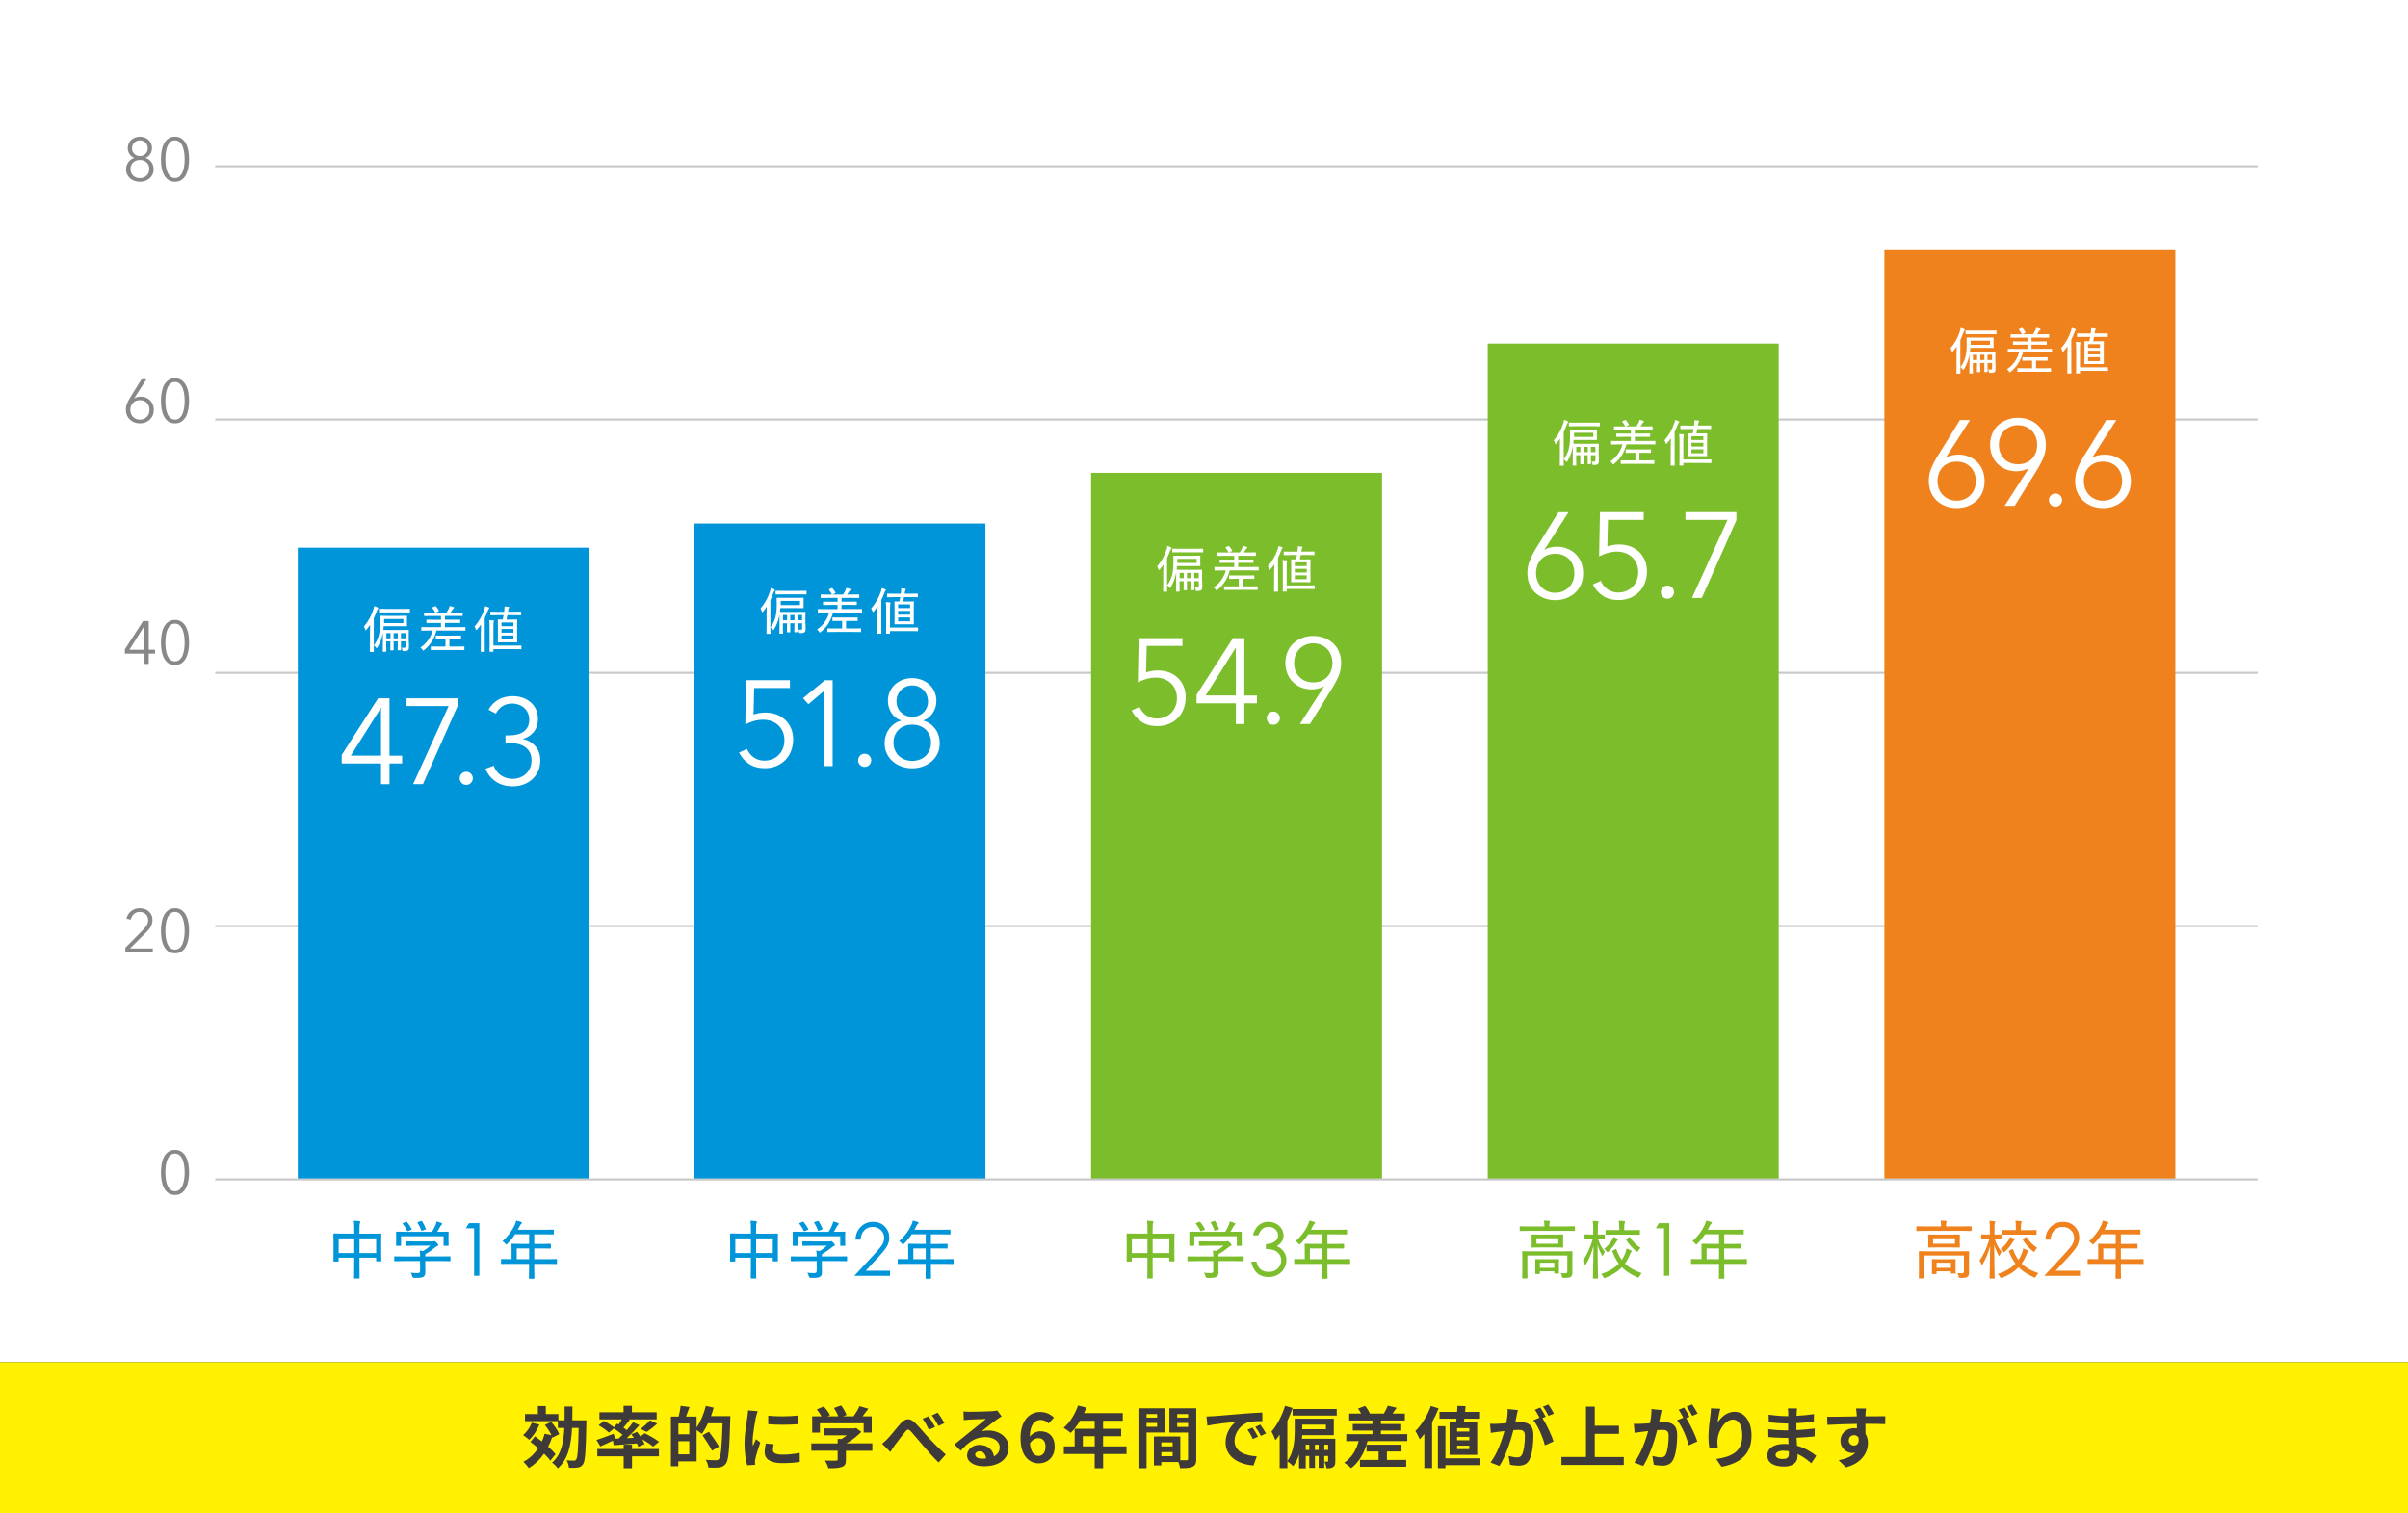 <?xml version="1.0" encoding="UTF-8"?>
<svg id="_レイヤー_2" data-name="レイヤー 2" xmlns="http://www.w3.org/2000/svg" viewBox="0 0 576 362">
  <rect x="0" y="0" width="576" height="362" fill="#333333" stroke="none"/>
  <defs>
    <style>
      .cls-1 {
        fill: #3e3a39;
      }

      .cls-2 {
        fill: #fff;
      }

      .cls-3 {
        fill: #7cbd2c;
      }

      .cls-4 {
        fill: #ef821d;
      }

      .cls-5 {
        fill: none;
        stroke: #c8c9ca;
        stroke-miterlimit: 10;
        stroke-width: .5px;
      }

      .cls-6 {
        fill: #fff100;
      }

      .cls-7 {
        fill: #0095d8;
      }

      .cls-8 {
        fill: #888;
      }
    </style>
  </defs>
  <g id="_レイヤー_1-2" data-name="レイヤー 1">
    <g>
      <g>
        <rect class="cls-2" width="576" height="325.87"/>
        <g>
          <g>
            <line class="cls-5" x1="540.04" y1="221.55" x2="51.48" y2="221.55"/>
            <line class="cls-5" x1="540.04" y1="160.96" x2="51.48" y2="160.96"/>
            <line class="cls-5" x1="540.04" y1="100.36" x2="51.48" y2="100.36"/>
            <line class="cls-5" x1="540.04" y1="39.76" x2="51.48" y2="39.76"/>
            <g>
              <path class="cls-7" d="M84.74,294c0-.93-.01-1.42-.11-1.95.46.01.93.04,1.33.09.11.01.21.07.21.15,0,.11-.03.2-.08.29-.06.15-.11.53-.11,1.32v1.24h2.97c1.51,0,2.03-.03,2.12-.03.12,0,.14.01.14.14,0,.08-.03.52-.03,1.8v1.66c0,2.42.03,2.82.03,2.91,0,.12-.01.14-.14.14h-.96c-.12,0-.14-.01-.14-.14v-.73h-3.99v2.07c0,1.83.03,2.7.03,2.77,0,.12-.02.14-.14.14h-1.02c-.14,0-.15-.01-.15-.14,0-.09.03-.93.03-2.76v-2.09h-3.73v.79c0,.12-.01.14-.15.14h-.96c-.12,0-.14-.01-.14-.14,0-.09.03-.5.03-2.93v-1.48c0-1.49-.03-1.95-.03-2.03,0-.12.02-.14.14-.14.09,0,.63.03,2.12.03h2.73v-1.14ZM81.01,299.78h3.73v-3.52h-3.73v3.52ZM85.99,296.26v3.52h3.99v-3.52h-3.99Z"/>
              <path class="cls-7" d="M96.39,301.7c-1.4,0-1.86.03-1.95.03-.12,0-.14-.01-.14-.14v-.88c0-.12.01-.14.14-.14.09,0,.55.03,1.95.03h4.1c-.01-.6-.03-1.02-.11-1.42.29.03.58.06.84.11.64-.38,1.17-.78,1.72-1.27h-3.76c-1.42,0-1.89.03-1.97.03-.14,0-.15-.01-.15-.12v-.82c0-.12.01-.14.15-.14.08,0,.55.03,1.97.03h4.21c.24,0,.32,0,.4-.03.05-.02.09-.05.17-.05.11,0,.23.11.53.4.24.26.35.43.35.55,0,.11-.06.18-.17.21-.15.05-.34.14-.69.44-.61.5-1.34,1.02-2.24,1.55-.02.11-.02.24-.02.46v.06h3.95c1.4,0,1.86-.03,1.95-.03.12,0,.14.01.14.14v.88c0,.12-.01.14-.14.14-.09,0-.55-.03-1.95-.03h-3.95v1.34c0,.33.02.93.02,1.31,0,.59-.11.87-.44,1.1-.35.23-.78.29-2.21.29q-.35,0-.46-.35c-.09-.32-.23-.66-.38-.9.56.06.99.09,1.6.09.44,0,.64-.11.64-.56v-2.32h-4.1ZM95.94,297.89c0,.14-.01.15-.14.15h-.92c-.14,0-.15-.01-.15-.15,0-.09.03-.31.03-1.66v-.55c0-.53-.03-.79-.03-.88,0-.12.02-.14.15-.14.09,0,.61.03,2.06.03h6.4c.37-.56.63-1.11.88-1.72.08-.18.15-.43.2-.75.43.09.84.23,1.16.38.14.06.2.12.2.2s-.05.14-.14.2c-.09.06-.21.21-.29.35-.26.49-.47.87-.78,1.34h.53c1.45,0,1.98-.03,2.06-.03.14,0,.15.01.15.14,0,.08-.03.35-.03.78v.66c0,1.37.03,1.59.03,1.66,0,.14-.01.15-.15.15h-.9c-.14,0-.15-.01-.15-.15v-2.15h-10.18v2.15ZM97.07,292.32c.18-.09.23-.06.31.04.41.52.81,1.13,1.1,1.65q.06.14-.14.23l-.67.26c-.09.05-.15.06-.18.06-.05,0-.08-.03-.11-.12-.24-.55-.69-1.22-1.04-1.66-.08-.11-.06-.15.12-.21l.61-.24ZM101.05,294.4c-.23.09-.24.08-.31-.08-.21-.65-.53-1.27-.85-1.78-.08-.14-.05-.15.14-.21l.67-.21c.15-.06.2-.05.27.06.32.5.67,1.2.9,1.78.05.12,0,.15-.17.21l-.65.23Z"/>
              <path class="cls-7" d="M112.19,292.62h2.47v12.59h-1.25v-11.36h-1.98l.75-1.23Z"/>
              <path class="cls-7" d="M121.96,302.35c-1.4,0-1.87.03-1.97.03-.12,0-.14-.01-.14-.15v-.89c0-.12.01-.14.14-.14.09,0,.56.03,1.97.03h.41v-2.2c0-.87-.03-1.25-.03-1.34,0-.12.01-.14.15-.14.08,0,.61.03,2.12.03h1.95v-2.3h-3.35c-.5.78-1.11,1.54-1.85,2.27-.12.14-.2.2-.26.2s-.12-.07-.24-.23c-.21-.27-.44-.46-.67-.58,1.37-1.22,2.3-2.52,2.93-3.87.17-.38.29-.72.35-1.05.44.09.84.2,1.16.31.15.06.21.12.21.23s-.06.15-.17.25c-.12.09-.23.23-.38.55-.14.29-.27.58-.43.85h6.37c1.51,0,2.03-.03,2.1-.03.12,0,.14.01.14.14v.87c0,.12-.02.14-.14.14-.08,0-.59-.03-2.1-.03h-2.44v2.3h1.75c1.51,0,2.01-.03,2.1-.03.12,0,.14.01.14.14v.84c0,.14-.02.15-.14.15-.09,0-.59-.03-2.1-.03h-1.75v2.57h3.35c1.39,0,1.87-.03,1.95-.03.12,0,.14.01.14.14v.89c0,.14-.01.15-.14.15-.08,0-.56-.03-1.95-.03h-3.35v.92c0,1.66.03,2.42.03,2.5,0,.14-.01.14-.14.14h-1.01c-.14,0-.15,0-.15-.14,0-.09.03-.84.03-2.5v-.92h-4.6ZM126.57,301.24v-2.57h-2.97v2.57h2.97Z"/>
            </g>
            <path class="cls-8" d="M41.86,275.09c.64,0,1.17.16,1.6.47.43.31.78.72,1.04,1.23.26.51.45,1.08.56,1.73.11.65.17,1.31.17,1.97s-.05,1.32-.17,1.96-.3,1.22-.56,1.73-.61.92-1.04,1.23c-.43.31-.96.46-1.6.46s-1.18-.15-1.61-.46c-.43-.31-.78-.72-1.04-1.23s-.44-1.08-.55-1.73c-.11-.64-.16-1.3-.16-1.96s.05-1.32.16-1.97c.11-.65.29-1.23.55-1.73.26-.51.61-.92,1.04-1.23.43-.32.97-.47,1.61-.47ZM41.86,275.97c-.46,0-.83.14-1.13.42-.3.28-.54.64-.71,1.07-.17.43-.3.92-.36,1.46-.07.54-.1,1.06-.1,1.58s.03,1.03.1,1.57c.07.53.19,1.01.36,1.44.17.43.41.78.71,1.06.3.28.68.41,1.13.41s.82-.14,1.12-.41c.3-.28.54-.63.71-1.06.17-.43.3-.91.37-1.44.07-.53.11-1.05.11-1.57s-.04-1.04-.11-1.58c-.07-.54-.2-1.02-.37-1.46-.17-.44-.41-.79-.71-1.07-.3-.28-.67-.42-1.12-.42Z"/>
            <g>
              <path class="cls-8" d="M36.55,227.81h-6.56v-1.09l4.21-4.25c.16-.15.31-.32.46-.5.15-.18.28-.36.4-.56.12-.19.21-.4.28-.62.07-.22.1-.44.1-.67,0-.3-.05-.57-.16-.81-.11-.24-.25-.45-.44-.62s-.41-.3-.65-.39c-.25-.09-.51-.14-.78-.14-.55,0-1.02.17-1.39.52s-.62.78-.73,1.31l-1.03-.2c.07-.36.2-.69.38-1s.42-.58.7-.8c.28-.22.59-.4.94-.52.35-.13.72-.19,1.13-.19s.81.06,1.18.18c.37.12.7.3.97.54.28.24.5.53.67.89.17.35.25.76.25,1.23,0,.33-.05.63-.14.91s-.21.55-.36.8-.33.49-.53.72c-.2.23-.42.45-.64.67l-3.7,3.67h5.44v.93Z"/>
              <path class="cls-8" d="M41.86,217.28c.64,0,1.17.16,1.6.47.43.31.78.72,1.04,1.23.26.51.45,1.08.56,1.73.11.65.17,1.31.17,1.97s-.05,1.32-.17,1.96-.3,1.22-.56,1.73-.61.92-1.04,1.23c-.43.31-.96.46-1.6.46s-1.18-.15-1.61-.46c-.43-.31-.78-.72-1.04-1.23s-.44-1.08-.55-1.73c-.11-.64-.16-1.3-.16-1.96s.05-1.32.16-1.97c.11-.65.29-1.23.55-1.73.26-.51.61-.92,1.04-1.23.43-.32.97-.47,1.61-.47ZM41.86,218.16c-.46,0-.83.14-1.13.42-.3.28-.54.64-.71,1.07-.17.43-.3.92-.36,1.46-.07.54-.1,1.06-.1,1.58s.03,1.03.1,1.57c.07.53.19,1.01.36,1.44.17.43.41.78.71,1.06.3.28.68.41,1.13.41s.82-.14,1.12-.41c.3-.28.54-.63.71-1.06.17-.43.3-.91.37-1.44.07-.53.11-1.05.11-1.57s-.04-1.04-.11-1.58c-.07-.54-.2-1.02-.37-1.46-.17-.44-.41-.79-.71-1.07-.3-.28-.67-.42-1.12-.42Z"/>
            </g>
            <g>
              <path class="cls-8" d="M35.58,155.43h1.51v.93h-1.51v2.48h-1.01v-2.48h-4.7v-1.01l4.35-6.77h1.36v6.86ZM34.56,149.75h-.03l-3.58,5.69h3.61v-5.69Z"/>
              <path class="cls-8" d="M41.86,148.31c.64,0,1.17.16,1.6.47.43.31.78.72,1.04,1.23.26.51.45,1.08.56,1.73.11.65.17,1.31.17,1.97s-.05,1.32-.17,1.96-.3,1.22-.56,1.73-.61.92-1.04,1.23c-.43.31-.96.46-1.6.46s-1.18-.15-1.61-.46c-.43-.31-.78-.72-1.04-1.23s-.44-1.08-.55-1.73c-.11-.64-.16-1.3-.16-1.96s.05-1.32.16-1.97c.11-.65.29-1.23.55-1.73.26-.51.61-.92,1.04-1.23.43-.32.97-.47,1.61-.47ZM41.86,149.2c-.46,0-.83.14-1.13.42-.3.28-.54.64-.71,1.07-.17.43-.3.92-.36,1.46-.07.54-.1,1.06-.1,1.58s.03,1.03.1,1.57c.07.53.19,1.01.36,1.44.17.43.41.78.71,1.06.3.28.68.41,1.13.41s.82-.14,1.12-.41c.3-.28.54-.63.71-1.06.17-.43.3-.91.37-1.44.07-.53.11-1.05.11-1.57s-.04-1.04-.11-1.58c-.07-.54-.2-1.02-.37-1.46-.17-.44-.41-.79-.71-1.07-.3-.28-.67-.42-1.12-.42Z"/>
            </g>
            <g>
              <path class="cls-8" d="M32.17,95.24l.03.03c.16-.11.37-.21.65-.28.28-.07.55-.1.81-.1.45,0,.86.08,1.24.23s.71.37.99.64c.28.28.5.61.66,1,.16.39.24.82.24,1.28s-.08.93-.25,1.32c-.16.4-.4.74-.7,1.02-.3.28-.65.5-1.06.66-.41.16-.85.24-1.33.24s-.93-.08-1.33-.24c-.41-.16-.76-.38-1.06-.66s-.53-.62-.7-1.02c-.16-.39-.25-.84-.25-1.32,0-.53.09-1.02.28-1.48s.4-.89.65-1.31l2.8-4.51h1.2l-2.89,4.48ZM31.17,98.05c0,.34.06.65.17.94.11.29.27.53.47.74.2.21.45.37.73.49.28.12.59.18.93.18s.65-.06.93-.18c.28-.12.52-.28.73-.49s.36-.46.47-.74.17-.6.17-.94-.05-.64-.16-.92-.26-.53-.46-.74c-.2-.21-.44-.37-.72-.49s-.6-.17-.95-.17-.66.06-.95.17-.53.28-.73.49-.35.45-.46.74c-.11.29-.16.59-.16.92Z"/>
              <path class="cls-8" d="M41.86,90.5c.64,0,1.17.16,1.6.47.43.31.78.72,1.04,1.23.26.51.45,1.08.56,1.73.11.65.17,1.31.17,1.97s-.05,1.32-.17,1.96-.3,1.22-.56,1.73-.61.92-1.04,1.23c-.43.31-.96.46-1.6.46s-1.18-.15-1.61-.46c-.43-.31-.78-.72-1.04-1.23s-.44-1.08-.55-1.73c-.11-.64-.16-1.3-.16-1.96s.05-1.32.16-1.97c.11-.65.29-1.23.55-1.73.26-.51.61-.92,1.04-1.23.43-.32.97-.47,1.61-.47ZM41.86,91.38c-.46,0-.83.14-1.13.42-.3.28-.54.64-.71,1.07-.17.43-.3.92-.36,1.46-.07.54-.1,1.06-.1,1.58s.03,1.03.1,1.57c.07.53.19,1.01.36,1.44.17.43.41.78.71,1.06.3.28.68.41,1.13.41s.82-.14,1.12-.41c.3-.28.54-.63.71-1.06.17-.43.3-.91.37-1.44.07-.53.11-1.05.11-1.57s-.04-1.04-.11-1.58c-.07-.54-.2-1.02-.37-1.46-.17-.44-.41-.79-.71-1.07-.3-.28-.67-.42-1.12-.42Z"/>
            </g>
            <g>
              <path class="cls-8" d="M34.81,37.79c.56.16,1.03.49,1.39.97s.55,1.07.55,1.77c0,.46-.09.86-.27,1.23-.18.36-.42.67-.72.93-.3.26-.65.45-1.05.59-.4.14-.82.21-1.25.21s-.85-.07-1.26-.21c-.4-.14-.75-.34-1.05-.59-.3-.26-.54-.57-.72-.93-.18-.36-.27-.77-.27-1.23,0-.35.05-.67.15-.96.1-.29.23-.56.41-.8.17-.24.38-.44.62-.6s.5-.29.78-.38v-.03c-.23-.08-.44-.19-.63-.34s-.35-.33-.49-.54c-.14-.21-.24-.44-.32-.68-.08-.25-.12-.5-.12-.76,0-.42.08-.79.23-1.13.15-.34.36-.63.63-.86.27-.24.57-.42.92-.55.35-.13.72-.2,1.12-.2s.76.06,1.11.2c.35.13.66.31.93.55.27.24.48.52.63.86.15.34.23.71.23,1.13,0,.26-.04.51-.12.76-.08.25-.18.47-.32.68s-.3.39-.49.54-.4.26-.63.34v.03ZM31.21,40.42c0,.31.05.6.16.87.11.27.26.5.46.7s.44.35.71.46c.28.11.58.17.92.17s.64-.06.92-.17c.28-.11.51-.26.71-.46.2-.19.35-.42.46-.7.11-.27.16-.56.16-.87s-.05-.6-.16-.86c-.11-.26-.26-.49-.46-.68-.2-.19-.43-.34-.71-.45-.28-.1-.58-.16-.92-.16s-.65.05-.92.16c-.28.11-.51.26-.71.45s-.35.42-.46.68c-.11.26-.16.55-.16.86ZM31.57,35.5c0,.27.05.52.15.74.1.22.23.42.41.58.17.17.37.29.6.38s.47.14.73.14.5-.05.73-.14.43-.22.6-.38c.17-.16.31-.36.41-.58.1-.22.15-.47.15-.74s-.05-.52-.15-.76c-.1-.24-.23-.44-.4-.61-.17-.17-.37-.3-.59-.4s-.48-.15-.75-.15-.52.05-.75.15-.43.23-.59.4c-.17.17-.3.37-.4.61-.1.24-.15.49-.15.76Z"/>
              <path class="cls-8" d="M41.86,32.7c.64,0,1.17.16,1.6.47.43.31.78.72,1.04,1.23.26.51.45,1.08.56,1.73.11.65.17,1.31.17,1.97s-.05,1.32-.17,1.96-.3,1.22-.56,1.73-.61.92-1.04,1.23c-.43.31-.96.46-1.6.46s-1.18-.15-1.61-.46c-.43-.31-.78-.72-1.04-1.23s-.44-1.08-.55-1.73c-.11-.64-.16-1.3-.16-1.96s.05-1.32.16-1.97c.11-.65.29-1.23.55-1.73.26-.51.61-.92,1.04-1.23.43-.32.97-.47,1.61-.47ZM41.86,33.58c-.46,0-.83.14-1.13.42-.3.28-.54.64-.71,1.07-.17.43-.3.92-.36,1.46-.07.54-.1,1.06-.1,1.58s.03,1.03.1,1.57c.07.53.19,1.01.36,1.44.17.43.41.78.71,1.06.3.28.68.41,1.13.41s.82-.14,1.12-.41c.3-.28.54-.63.71-1.06.17-.43.3-.91.37-1.44.07-.53.11-1.05.11-1.57s-.04-1.04-.11-1.58c-.07-.54-.2-1.02-.37-1.46-.17-.44-.41-.79-.71-1.07-.3-.28-.67-.42-1.12-.42Z"/>
            </g>
            <g>
              <path class="cls-7" d="M179.62,294c0-.93-.01-1.42-.11-1.95.46.01.93.04,1.33.09.11.01.21.07.21.15,0,.11-.03.2-.08.29-.06.15-.11.53-.11,1.32v1.24h2.97c1.51,0,2.03-.03,2.12-.03.12,0,.14.01.14.14,0,.08-.03.52-.03,1.8v1.66c0,2.42.03,2.82.03,2.91,0,.12-.01.14-.14.14h-.96c-.12,0-.14-.01-.14-.14v-.73h-3.99v2.07c0,1.83.03,2.7.03,2.77,0,.12-.02.14-.14.14h-1.02c-.14,0-.15-.01-.15-.14,0-.09.03-.93.03-2.76v-2.09h-3.73v.79c0,.12-.01.14-.15.14h-.96c-.12,0-.14-.01-.14-.14,0-.09.03-.5.03-2.93v-1.48c0-1.49-.03-1.95-.03-2.03,0-.12.02-.14.14-.14.09,0,.63.03,2.12.03h2.73v-1.14ZM175.89,299.78h3.73v-3.52h-3.73v3.52ZM180.87,296.26v3.52h3.99v-3.52h-3.99Z"/>
              <path class="cls-7" d="M191.26,301.7c-1.4,0-1.86.03-1.95.03-.12,0-.14-.01-.14-.14v-.88c0-.12.01-.14.14-.14.09,0,.55.03,1.95.03h4.1c-.01-.6-.03-1.02-.11-1.42.29.03.58.06.84.11.64-.38,1.17-.78,1.72-1.27h-3.76c-1.42,0-1.89.03-1.97.03-.14,0-.15-.01-.15-.12v-.82c0-.12.01-.14.15-.14.08,0,.55.03,1.97.03h4.21c.24,0,.32,0,.4-.03.05-.02.09-.05.17-.05.11,0,.23.11.53.4.24.26.35.43.35.55,0,.11-.06.18-.17.21-.15.05-.34.14-.69.44-.61.5-1.34,1.02-2.24,1.55-.02.11-.02.24-.02.46v.06h3.95c1.4,0,1.86-.03,1.95-.03.12,0,.14.01.14.14v.88c0,.12-.01.14-.14.14-.09,0-.55-.03-1.95-.03h-3.95v1.34c0,.33.02.93.02,1.31,0,.59-.11.87-.44,1.1-.35.23-.78.29-2.21.29q-.35,0-.46-.35c-.09-.32-.23-.66-.38-.9.56.06.99.09,1.6.09.44,0,.64-.11.64-.56v-2.32h-4.1ZM190.82,297.89c0,.14-.01.15-.14.15h-.92c-.14,0-.15-.01-.15-.15,0-.09.03-.31.03-1.66v-.55c0-.53-.03-.79-.03-.88,0-.12.02-.14.15-.14.09,0,.61.03,2.06.03h6.4c.37-.56.63-1.11.88-1.72.08-.18.15-.43.2-.75.43.09.84.23,1.16.38.14.06.2.12.2.2s-.05.14-.14.2c-.09.06-.21.21-.29.35-.26.49-.47.87-.78,1.34h.53c1.45,0,1.98-.03,2.06-.03.14,0,.15.01.15.14,0,.08-.03.35-.03.78v.66c0,1.37.03,1.59.03,1.66,0,.14-.01.15-.15.15h-.9c-.14,0-.15-.01-.15-.15v-2.15h-10.18v2.15ZM191.95,292.32c.18-.09.23-.06.31.04.41.52.81,1.13,1.1,1.65q.06.14-.14.23l-.67.26c-.09.05-.15.06-.18.06-.05,0-.08-.03-.11-.12-.24-.55-.69-1.22-1.04-1.66-.08-.11-.06-.15.12-.21l.61-.24ZM195.93,294.4c-.23.09-.24.08-.31-.08-.21-.65-.53-1.27-.85-1.78-.08-.14-.05-.15.14-.21l.67-.21c.15-.06.2-.05.27.06.32.5.67,1.2.9,1.78.05.12,0,.15-.17.21l-.65.23Z"/>
              <path class="cls-7" d="M205.85,296.57h-1.21c.03-1.25.45-2.26,1.25-3.06.8-.8,1.78-1.2,2.95-1.2s2.09.37,2.81,1.12c.72.75,1.07,1.63,1.07,2.64,0,.71-.17,1.38-.51,2.01-.34.62-1.01,1.47-1.99,2.54l-3.13,3.38h5.81v1.22h-8.55l4.81-5.19c.98-1.04,1.61-1.82,1.9-2.32.29-.5.44-1.04.44-1.59,0-.71-.26-1.32-.79-1.83-.53-.51-1.17-.77-1.94-.77-.8,0-1.47.27-2.01.8s-.84,1.29-.91,2.26Z"/>
              <path class="cls-7" d="M216.84,302.35c-1.4,0-1.87.03-1.97.03-.12,0-.14-.01-.14-.15v-.89c0-.12.01-.14.14-.14.09,0,.56.03,1.97.03h.41v-2.2c0-.87-.03-1.25-.03-1.34,0-.12.01-.14.15-.14.08,0,.61.03,2.12.03h1.95v-2.3h-3.35c-.5.78-1.11,1.54-1.85,2.27-.12.14-.2.2-.26.2s-.12-.07-.24-.23c-.21-.27-.44-.46-.67-.58,1.37-1.22,2.3-2.52,2.93-3.87.17-.38.29-.72.35-1.05.44.09.84.2,1.16.31.15.06.21.12.21.23s-.06.15-.17.25c-.12.09-.23.23-.38.55-.14.29-.27.58-.43.85h6.37c1.51,0,2.03-.03,2.1-.03.12,0,.14.01.14.14v.87c0,.12-.02.14-.14.14-.08,0-.59-.03-2.1-.03h-2.44v2.3h1.75c1.51,0,2.01-.03,2.1-.03.12,0,.14.01.14.14v.84c0,.14-.02.15-.14.15-.09,0-.59-.03-2.1-.03h-1.75v2.57h3.35c1.39,0,1.87-.03,1.95-.03.12,0,.14.01.14.14v.89c0,.14-.01.15-.14.15-.08,0-.56-.03-1.95-.03h-3.35v.92c0,1.66.03,2.42.03,2.5,0,.14-.01.14-.14.14h-1.01c-.14,0-.15,0-.15-.14,0-.09.03-.84.03-2.5v-.92h-4.6ZM221.44,301.24v-2.57h-2.97v2.57h2.97Z"/>
            </g>
            <g>
              <path class="cls-3" d="M274.47,294c0-.93-.01-1.42-.11-1.95.46.01.93.04,1.33.09.11.01.21.07.21.15,0,.11-.03.2-.08.29-.06.15-.11.53-.11,1.32v1.24h2.97c1.51,0,2.03-.03,2.12-.03.12,0,.14.01.14.14,0,.08-.03.52-.03,1.8v1.66c0,2.42.03,2.82.03,2.91,0,.12-.01.14-.14.14h-.96c-.12,0-.14-.01-.14-.14v-.73h-3.99v2.07c0,1.83.03,2.7.03,2.77,0,.12-.02.14-.14.14h-1.02c-.14,0-.15-.01-.15-.14,0-.09.03-.93.03-2.76v-2.09h-3.73v.79c0,.12-.01.14-.15.14h-.96c-.12,0-.14-.01-.14-.14,0-.09.03-.5.03-2.93v-1.48c0-1.49-.03-1.95-.03-2.03,0-.12.02-.14.14-.14.09,0,.63.03,2.12.03h2.73v-1.14ZM270.74,299.78h3.73v-3.52h-3.73v3.52ZM275.72,296.26v3.52h3.99v-3.52h-3.99Z"/>
              <path class="cls-3" d="M286.12,301.7c-1.4,0-1.86.03-1.95.03-.12,0-.14-.01-.14-.14v-.88c0-.12.01-.14.14-.14.09,0,.55.03,1.95.03h4.1c-.01-.6-.03-1.02-.11-1.42.29.03.58.06.84.11.64-.38,1.17-.78,1.72-1.27h-3.76c-1.42,0-1.89.03-1.97.03-.14,0-.15-.01-.15-.12v-.82c0-.12.01-.14.15-.14.08,0,.55.03,1.97.03h4.21c.24,0,.32,0,.4-.03.05-.02.09-.05.17-.05.11,0,.23.11.53.4.24.26.35.43.35.55,0,.11-.06.18-.17.21-.15.05-.34.14-.69.44-.61.5-1.34,1.02-2.24,1.55-.02.11-.02.24-.02.46v.06h3.95c1.4,0,1.86-.03,1.95-.03.12,0,.14.01.14.14v.88c0,.12-.01.14-.14.14-.09,0-.55-.03-1.95-.03h-3.95v1.34c0,.33.02.93.02,1.31,0,.59-.11.87-.44,1.1-.35.23-.78.29-2.21.29q-.35,0-.46-.35c-.09-.32-.23-.66-.38-.9.56.06.99.09,1.6.09.44,0,.64-.11.64-.56v-2.32h-4.1ZM285.68,297.89c0,.14-.01.15-.14.15h-.92c-.14,0-.15-.01-.15-.15,0-.09.03-.31.03-1.66v-.55c0-.53-.03-.79-.03-.88,0-.12.02-.14.15-.14.09,0,.61.03,2.06.03h6.4c.37-.56.63-1.11.88-1.72.08-.18.15-.43.2-.75.43.09.84.23,1.16.38.14.06.2.12.2.2s-.05.14-.14.2c-.09.06-.21.21-.29.35-.26.49-.47.87-.78,1.34h.53c1.45,0,1.98-.03,2.06-.03.14,0,.15.01.15.14,0,.08-.03.35-.03.78v.66c0,1.37.03,1.59.03,1.66,0,.14-.01.15-.15.15h-.9c-.14,0-.15-.01-.15-.15v-2.15h-10.18v2.15ZM286.8,292.32c.18-.09.23-.06.31.04.41.52.81,1.13,1.1,1.65q.06.14-.14.23l-.67.26c-.09.05-.15.06-.18.06-.05,0-.08-.03-.11-.12-.24-.55-.69-1.22-1.04-1.66-.08-.11-.06-.15.12-.21l.61-.24ZM290.78,294.4c-.23.09-.24.08-.31-.08-.21-.65-.53-1.27-.85-1.78-.08-.14-.05-.15.14-.21l.67-.21c.15-.06.2-.05.27.06.32.5.67,1.2.9,1.78.05.12,0,.15-.17.21l-.65.23Z"/>
              <path class="cls-3" d="M301,295.54h-1.28c.23-1.04.68-1.84,1.34-2.4s1.44-.84,2.34-.84c.66,0,1.27.15,1.84.45.57.3,1.01.7,1.32,1.21s.47,1.04.47,1.59c0,1.08-.54,1.94-1.62,2.57.6.25,1.1.61,1.49,1.08.55.67.82,1.41.82,2.24,0,.71-.19,1.39-.57,2.04-.38.65-.89,1.15-1.54,1.5-.65.35-1.38.53-2.18.53-1.08,0-1.99-.31-2.71-.94s-1.2-1.54-1.42-2.75h1.23c.22.82.53,1.41.93,1.77.52.46,1.18.69,1.99.69.91,0,1.65-.27,2.2-.82s.83-1.19.83-1.92c0-.49-.14-.95-.41-1.38-.28-.43-.65-.75-1.11-.97-.47-.22-1.19-.35-2.16-.4v-1.16c.58,0,1.1-.1,1.57-.31.47-.2.82-.46,1.03-.77.21-.31.32-.65.32-1.03,0-.55-.22-1.02-.65-1.42-.44-.4-.99-.6-1.66-.6-.54,0-1.01.15-1.4.46s-.73.82-1,1.55Z"/>
              <path class="cls-3" d="M311.69,302.35c-1.4,0-1.87.03-1.97.03-.12,0-.14-.01-.14-.15v-.89c0-.12.01-.14.14-.14.09,0,.56.03,1.97.03h.41v-2.2c0-.87-.03-1.25-.03-1.34,0-.12.01-.14.15-.14.08,0,.61.03,2.12.03h1.95v-2.3h-3.35c-.5.78-1.11,1.54-1.85,2.27-.12.14-.2.2-.26.2s-.12-.07-.24-.23c-.21-.27-.44-.46-.67-.58,1.37-1.22,2.3-2.52,2.93-3.87.17-.38.29-.72.35-1.05.44.09.84.2,1.16.31.15.06.21.12.21.23s-.06.15-.17.25c-.12.09-.23.23-.38.55-.14.29-.27.58-.43.85h6.37c1.51,0,2.03-.03,2.1-.03.12,0,.14.01.14.14v.87c0,.12-.02.14-.14.14-.08,0-.59-.03-2.1-.03h-2.44v2.3h1.75c1.51,0,2.01-.03,2.1-.03.12,0,.14.01.14.14v.84c0,.14-.02.15-.14.15-.09,0-.59-.03-2.1-.03h-1.75v2.57h3.35c1.39,0,1.87-.03,1.95-.03.12,0,.14.01.14.14v.89c0,.14-.01.15-.14.15-.08,0-.56-.03-1.95-.03h-3.35v.92c0,1.66.03,2.42.03,2.5,0,.14-.01.14-.14.14h-1.01c-.14,0-.15,0-.15-.14,0-.09.03-.84.03-2.5v-.92h-4.6ZM316.3,301.24v-2.57h-2.97v2.57h2.97Z"/>
            </g>
            <g>
              <path class="cls-3" d="M365.64,294.47c-1.42,0-1.89.03-1.98.03-.12,0-.14-.01-.14-.14v-.84c0-.12.02-.14.14-.14.09,0,.56.03,1.98.03h3.78v-.11c0-.52-.01-.93-.11-1.29.44.01.87.03,1.25.07.14.01.21.08.21.15,0,.11-.05.17-.09.27-.05.14-.08.37-.08.79v.11h4.01c1.42,0,1.89-.03,1.98-.03.12,0,.14.01.14.14v.84c0,.12-.01.14-.14.14-.09,0-.56-.03-1.98-.03h-8.98ZM376.11,302.46c0,.78.02,1.42.02,1.97,0,.38-.06.75-.35.99-.26.25-.59.31-1.69.29-.38,0-.4-.01-.46-.36-.06-.29-.17-.58-.29-.79.46.05.78.06,1.13.06.27,0,.44-.12.44-.49v-3.77h-9.56v3.55c0,1.21.03,1.72.03,1.8,0,.12-.02.14-.14.14h-.99c-.12,0-.14-.01-.14-.14,0-.09.03-.53.03-1.78v-2.84c0-1.11-.03-1.52-.03-1.61,0-.12.02-.14.14-.14.11,0,.61.03,2.1.03h7.53c1.51,0,2.01-.03,2.12-.03.12,0,.14.01.14.14,0,.09-.03.58-.03,1.72v1.27ZM371.82,295.36c1.39,0,1.88-.03,1.97-.03.12,0,.14.01.14.14,0,.11-.03.32-.03.99v.89c0,.67.03.9.03.99,0,.11-.01.12-.14.12-.09,0-.58-.03-1.97-.03h-3.37c-1.39,0-1.88.03-1.95.03-.14,0-.15-.01-.15-.12,0-.09.03-.32.03-.99v-.89c0-.67-.03-.88-.03-.99,0-.12.01-.14.15-.14.08,0,.56.03,1.95.03h3.37ZM367.38,304.79c-.14,0-.15-.01-.15-.14,0-.09.03-.32.03-1.74v-.61c0-.58-.03-.85-.03-.93,0-.12.02-.14.15-.14.09,0,.47.03,1.63.03h2.15c1.14,0,1.52-.03,1.61-.03.14,0,.15.01.15.14,0,.08-.03.33-.03.78v.71c0,1.37.03,1.6.03,1.68,0,.12-.01.14-.15.14h-.84c-.14,0-.15-.01-.15-.14v-.4h-3.43v.5c0,.12-.01.14-.15.14h-.82ZM372.75,296.24h-5.23v1.31h5.23v-1.31ZM368.36,303.32h3.43v-1.23h-3.43v1.23Z"/>
              <path class="cls-3" d="M381.1,295.34v-1.34c0-.92-.01-1.39-.12-1.92.47.01.84.04,1.2.09.12.01.21.08.21.14,0,.12-.04.2-.09.31-.08.18-.09.43-.09,1.36v1.37h.06c1.07,0,1.37-.03,1.46-.03.12,0,.14.02.14.15v.79c0,.14-.01.15-.14.15-.09,0-.4-.03-1.43-.03h-.05c.38,1.26.95,2.24,1.66,3.11-.15.2-.32.49-.44.76-.06.15-.11.21-.15.21s-.11-.06-.17-.2c-.37-.7-.73-1.52-1.01-2.47.01,4.31.12,7.71.12,7.94,0,.14-.01.15-.15.15h-.93c-.14,0-.15-.01-.15-.15,0-.23.11-3.55.14-7.62-.43,1.59-1.01,3-1.75,4.27-.08.14-.14.21-.2.21s-.11-.06-.15-.2c-.12-.33-.29-.64-.44-.82,1.01-1.4,1.81-3.17,2.38-5.2h-.38c-1.05,0-1.37.03-1.46.03-.12,0-.14-.01-.14-.15v-.79c0-.14.01-.15.14-.15.09,0,.41.03,1.46.03h.47ZM386.42,298.85c.15-.08.2-.05.24.09.35.97.78,1.78,1.28,2.48.29-.44.53-.91.75-1.42.18-.47.32-.9.38-1.33.41.15.76.31,1.04.46.12.06.2.14.2.2,0,.11-.09.18-.18.29-.11.12-.18.32-.32.65-.3.75-.67,1.42-1.11,2.03.98.96,2.24,1.67,4.01,2.28-.24.23-.43.5-.58.78-.11.2-.15.29-.26.29-.06,0-.14-.03-.27-.09-1.57-.7-2.71-1.45-3.63-2.38-.96,1-2.22,1.81-3.89,2.5-.14.06-.21.09-.29.09-.09,0-.14-.07-.23-.23-.18-.31-.35-.58-.59-.75,1.87-.61,3.26-1.43,4.25-2.48-.61-.82-1.1-1.77-1.55-2.91-.06-.12-.03-.14.17-.24l.59-.32ZM386.86,296.3c.12.08.18.14.18.21,0,.09-.05.15-.14.23-.11.09-.2.23-.32.43-.41.72-.99,1.46-1.8,2.21-.12.12-.2.17-.26.17-.08,0-.14-.06-.24-.21-.17-.23-.37-.41-.58-.55.85-.64,1.46-1.42,1.91-2.16.15-.26.24-.47.31-.72.33.12.7.28.95.4ZM386.22,295.36c-1.45,0-1.95.03-2.03.03-.12,0-.14-.01-.14-.14v-.85c0-.12.01-.14.14-.14.08,0,.58.03,2.03.03h1.1v-.63c0-.73-.01-1.13-.11-1.61.44.01.92.04,1.28.09.14.01.23.09.23.14,0,.12-.05.2-.09.31-.08.17-.11.43-.11,1.08v.63h1.57c1.45,0,1.93-.03,2.01-.03.15,0,.17.01.17.14v.85c0,.12-.01.14-.17.14-.08,0-.56-.03-2.01-.03h-3.87ZM389.62,296.01c.08-.04.14-.08.17-.08.05,0,.08.03.12.09.63.96,1.45,1.83,2.52,2.52-.17.17-.38.38-.55.67-.11.18-.15.28-.23.28-.06,0-.14-.05-.26-.15-1.04-.82-1.81-1.75-2.42-2.74-.08-.12-.06-.15.12-.26l.53-.32Z"/>
              <path class="cls-3" d="M396.82,292.62h2.47v12.59h-1.25v-11.36h-1.98l.75-1.23Z"/>
              <path class="cls-3" d="M406.6,302.35c-1.4,0-1.87.03-1.97.03-.12,0-.14-.01-.14-.15v-.89c0-.12.01-.14.14-.14.09,0,.56.03,1.97.03h.41v-2.2c0-.87-.03-1.25-.03-1.34,0-.12.01-.14.15-.14.08,0,.61.03,2.12.03h1.95v-2.3h-3.35c-.5.78-1.11,1.54-1.85,2.27-.12.14-.2.2-.26.2s-.12-.07-.24-.23c-.21-.27-.44-.46-.67-.58,1.37-1.22,2.3-2.52,2.93-3.87.17-.38.29-.72.35-1.05.44.09.84.2,1.16.31.15.06.21.12.21.23s-.06.15-.17.25c-.12.09-.23.23-.38.55-.14.29-.27.58-.43.85h6.37c1.51,0,2.03-.03,2.1-.03.12,0,.14.01.14.14v.87c0,.12-.02.14-.14.14-.08,0-.59-.03-2.1-.03h-2.44v2.3h1.75c1.51,0,2.01-.03,2.1-.03.12,0,.14.01.14.14v.84c0,.14-.02.15-.14.15-.09,0-.59-.03-2.1-.03h-1.75v2.57h3.35c1.39,0,1.87-.03,1.95-.03.12,0,.14.01.14.14v.89c0,.14-.01.15-.14.15-.08,0-.56-.03-1.95-.03h-3.35v.92c0,1.66.03,2.42.03,2.5,0,.14-.01.14-.14.14h-1.01c-.14,0-.15,0-.15-.14,0-.09.03-.84.03-2.5v-.92h-4.6ZM411.2,301.24v-2.57h-2.97v2.57h2.97Z"/>
            </g>
            <g>
              <path class="cls-4" d="M460.52,294.47c-1.42,0-1.89.03-1.98.03-.12,0-.14-.01-.14-.14v-.84c0-.12.02-.14.14-.14.09,0,.56.03,1.98.03h3.78v-.11c0-.52-.01-.93-.11-1.29.44.01.87.03,1.25.07.14.01.21.08.21.15,0,.11-.05.17-.09.27-.05.14-.08.37-.08.79v.11h4.01c1.42,0,1.89-.03,1.98-.03.12,0,.14.01.14.14v.84c0,.12-.01.14-.14.14-.09,0-.56-.03-1.98-.03h-8.98ZM470.99,302.46c0,.78.02,1.42.02,1.97,0,.38-.06.75-.35.99-.26.25-.59.31-1.69.29-.38,0-.4-.01-.46-.36-.06-.29-.17-.58-.29-.79.46.05.78.06,1.13.06.27,0,.44-.12.44-.49v-3.77h-9.56v3.55c0,1.21.03,1.72.03,1.8,0,.12-.02.14-.14.14h-.99c-.12,0-.14-.01-.14-.14,0-.09.03-.53.03-1.78v-2.84c0-1.11-.03-1.52-.03-1.61,0-.12.02-.14.14-.14.11,0,.61.03,2.1.03h7.53c1.51,0,2.01-.03,2.12-.03.12,0,.14.01.14.14,0,.09-.03.58-.03,1.72v1.27ZM466.7,295.36c1.39,0,1.88-.03,1.97-.03.12,0,.14.01.14.14,0,.11-.03.32-.03.99v.89c0,.67.03.9.03.99,0,.11-.01.12-.14.12-.09,0-.58-.03-1.97-.03h-3.37c-1.39,0-1.88.03-1.95.03-.14,0-.15-.01-.15-.12,0-.09.03-.32.03-.99v-.89c0-.67-.03-.88-.03-.99,0-.12.01-.14.15-.14.08,0,.56.03,1.95.03h3.37ZM462.26,304.79c-.14,0-.15-.01-.15-.14,0-.09.03-.32.03-1.74v-.61c0-.58-.03-.85-.03-.93,0-.12.02-.14.15-.14.09,0,.47.03,1.63.03h2.15c1.14,0,1.52-.03,1.61-.03.14,0,.15.01.15.14,0,.08-.03.33-.03.78v.71c0,1.37.03,1.6.03,1.68,0,.12-.01.14-.15.14h-.84c-.14,0-.15-.01-.15-.14v-.4h-3.43v.5c0,.12-.01.14-.15.14h-.82ZM467.63,296.24h-5.23v1.31h5.23v-1.31ZM463.24,303.32h3.43v-1.23h-3.43v1.23Z"/>
              <path class="cls-4" d="M475.98,295.34v-1.34c0-.92-.01-1.39-.12-1.92.47.01.84.04,1.2.09.12.01.21.08.21.14,0,.12-.04.2-.09.31-.08.18-.09.43-.09,1.36v1.37h.06c1.07,0,1.37-.03,1.46-.03.12,0,.14.02.14.15v.79c0,.14-.01.15-.14.15-.09,0-.4-.03-1.43-.03h-.05c.38,1.26.95,2.24,1.66,3.11-.15.2-.32.49-.44.76-.06.15-.11.21-.15.21s-.11-.06-.17-.2c-.37-.7-.73-1.52-1.01-2.47.01,4.31.12,7.71.12,7.94,0,.14-.01.15-.15.15h-.93c-.14,0-.15-.01-.15-.15,0-.23.11-3.55.14-7.62-.43,1.59-1.01,3-1.75,4.27-.08.14-.14.21-.2.21s-.11-.06-.15-.2c-.12-.33-.29-.64-.44-.82,1.01-1.4,1.81-3.17,2.38-5.2h-.38c-1.05,0-1.37.03-1.46.03-.12,0-.14-.01-.14-.15v-.79c0-.14.01-.15.14-.15.09,0,.41.03,1.46.03h.47ZM481.3,298.85c.15-.08.2-.05.24.09.35.97.78,1.78,1.28,2.48.29-.44.53-.91.75-1.42.18-.47.32-.9.38-1.33.41.15.76.31,1.04.46.12.06.2.14.2.2,0,.11-.09.18-.18.29-.11.12-.18.32-.32.65-.3.75-.67,1.42-1.11,2.03.98.96,2.24,1.67,4.01,2.28-.24.23-.43.5-.58.78-.11.2-.15.29-.26.29-.06,0-.14-.03-.27-.09-1.57-.7-2.71-1.45-3.63-2.38-.96,1-2.22,1.81-3.89,2.5-.14.06-.21.09-.29.09-.09,0-.14-.07-.23-.23-.18-.31-.35-.58-.59-.75,1.87-.61,3.26-1.43,4.25-2.48-.61-.82-1.1-1.77-1.55-2.91-.06-.12-.03-.14.17-.24l.59-.32ZM481.74,296.3c.12.08.18.14.18.21,0,.09-.05.15-.14.23-.11.09-.2.23-.32.43-.41.72-.99,1.46-1.8,2.21-.12.12-.2.17-.26.17-.08,0-.14-.06-.24-.21-.17-.23-.37-.41-.58-.55.85-.64,1.46-1.42,1.91-2.16.15-.26.24-.47.31-.72.33.12.7.28.95.4ZM481.1,295.36c-1.45,0-1.95.03-2.03.03-.12,0-.14-.01-.14-.14v-.85c0-.12.01-.14.14-.14.08,0,.58.03,2.03.03h1.1v-.63c0-.73-.01-1.13-.11-1.61.44.01.92.04,1.28.09.14.01.23.09.23.14,0,.12-.05.2-.09.31-.08.17-.11.43-.11,1.08v.63h1.57c1.45,0,1.93-.03,2.01-.03.15,0,.17.01.17.14v.85c0,.12-.01.14-.17.14-.08,0-.56-.03-2.01-.03h-3.87ZM484.5,296.01c.08-.04.14-.08.17-.08.05,0,.08.03.12.09.63.96,1.45,1.83,2.52,2.52-.17.17-.38.38-.55.67-.11.18-.15.28-.23.28-.06,0-.14-.05-.26-.15-1.04-.82-1.81-1.75-2.42-2.74-.08-.12-.06-.15.12-.26l.53-.32Z"/>
              <path class="cls-4" d="M490.49,296.57h-1.21c.03-1.25.45-2.26,1.25-3.06.8-.8,1.78-1.2,2.95-1.2s2.09.37,2.81,1.12c.72.75,1.07,1.63,1.07,2.64,0,.71-.17,1.38-.51,2.01-.34.62-1.01,1.47-1.99,2.54l-3.13,3.38h5.81v1.22h-8.55l4.81-5.19c.98-1.04,1.61-1.82,1.9-2.32.29-.5.44-1.04.44-1.59,0-.71-.26-1.32-.79-1.83-.53-.51-1.17-.77-1.94-.77-.8,0-1.47.27-2.01.8s-.84,1.29-.91,2.26Z"/>
              <path class="cls-4" d="M501.48,302.35c-1.4,0-1.87.03-1.97.03-.12,0-.14-.01-.14-.15v-.89c0-.12.01-.14.14-.14.09,0,.56.03,1.97.03h.41v-2.2c0-.87-.03-1.25-.03-1.34,0-.12.01-.14.15-.14.08,0,.61.03,2.12.03h1.95v-2.3h-3.35c-.5.78-1.11,1.54-1.85,2.27-.12.14-.2.2-.26.2s-.12-.07-.24-.23c-.21-.27-.44-.46-.67-.58,1.37-1.22,2.3-2.52,2.93-3.87.17-.38.29-.72.35-1.05.44.09.84.2,1.16.31.15.06.21.12.21.23s-.06.15-.17.25c-.12.09-.23.23-.38.55-.14.29-.27.58-.43.85h6.37c1.51,0,2.03-.03,2.1-.03.12,0,.14.01.14.14v.87c0,.12-.02.14-.14.14-.08,0-.59-.03-2.1-.03h-2.44v2.3h1.75c1.51,0,2.01-.03,2.1-.03.12,0,.14.01.14.14v.84c0,.14-.02.15-.14.15-.09,0-.59-.03-2.1-.03h-1.75v2.57h3.35c1.39,0,1.87-.03,1.95-.03.12,0,.14.01.14.14v.89c0,.14-.01.15-.14.15-.08,0-.56-.03-1.95-.03h-3.35v.92c0,1.66.03,2.42.03,2.5,0,.14-.01.14-.14.14h-1.01c-.14,0-.15,0-.15-.14,0-.09.03-.84.03-2.5v-.92h-4.6ZM506.08,301.24v-2.57h-2.97v2.57h2.97Z"/>
            </g>
            <g>
              <rect class="cls-4" x="450.74" y="59.85" width="69.6" height="222.3" transform="translate(971.09 342) rotate(-180)"/>
              <rect class="cls-3" x="355.86" y="82.18" width="69.6" height="199.97" transform="translate(781.33 364.34) rotate(-180)"/>
              <rect class="cls-3" x="260.98" y="113.11" width="69.6" height="169.04" transform="translate(591.57 395.26) rotate(-180)"/>
              <rect class="cls-7" x="166.1" y="125.23" width="69.6" height="156.92" transform="translate(401.81 407.39) rotate(-180)"/>
              <rect class="cls-7" x="71.22" y="131.02" width="69.6" height="151.13" transform="translate(212.05 413.17) rotate(-180)"/>
            </g>
            <line class="cls-5" x1="540.04" y1="282.15" x2="51.48" y2="282.15"/>
          </g>
          <g>
            <g>
              <path class="cls-2" d="M93.17,180.78h3.02v1.86h-3.02v4.96h-2.03v-4.96h-9.4v-2.03l8.7-13.55h2.73v13.72ZM91.14,169.4h-.06l-7.16,11.37h7.22v-11.37Z"/>
              <path class="cls-2" d="M109.44,168.97l-8.27,18.62h-2.35l8.5-18.68h-10.07v-1.86h12.19v1.91Z"/>
              <path class="cls-2" d="M113.1,186.2c0,.4-.15.77-.44,1.09-.29.32-.67.48-1.13.48s-.84-.16-1.13-.48c-.29-.32-.44-.68-.44-1.09s.15-.77.44-1.09c.29-.32.67-.48,1.13-.48s.84.16,1.13.48.44.68.44,1.09Z"/>
              <path class="cls-2" d="M120.91,175.93h.9c.66,0,1.28-.07,1.86-.2.58-.14,1.09-.35,1.52-.65.44-.3.78-.69,1.03-1.17s.38-1.06.38-1.74c0-.58-.11-1.11-.32-1.58-.21-.47-.51-.88-.88-1.22-.38-.34-.81-.6-1.31-.78s-1.01-.28-1.55-.28c-.87,0-1.64.2-2.31.61s-1.2,1.01-1.61,1.8l-1.77-.93c.64-1.1,1.45-1.92,2.44-2.45.99-.53,2.11-.8,3.36-.8.81,0,1.58.12,2.31.36.72.24,1.37.6,1.92,1.06.56.46,1,1.04,1.32,1.73s.48,1.48.48,2.36c0,1.22-.34,2.24-1.01,3.06-.68.82-1.53,1.37-2.55,1.64v.06c1.18.25,2.16.82,2.94,1.7.78.88,1.18,2.02,1.18,3.41,0,.98-.18,1.86-.54,2.62-.36.76-.84,1.41-1.44,1.94-.6.53-1.3.94-2.1,1.22s-1.65.42-2.54.42c-1.51,0-2.82-.36-3.95-1.09-1.12-.72-1.97-1.76-2.55-3.12l1.97-.73c.35.99.93,1.76,1.74,2.31s1.74.83,2.79.83c.58,0,1.15-.1,1.7-.3.55-.2,1.03-.49,1.45-.87.42-.38.75-.84,1-1.38.25-.54.38-1.16.38-1.86,0-.77-.15-1.43-.45-1.96-.3-.53-.7-.96-1.2-1.29-.5-.33-1.07-.57-1.71-.71-.64-.14-1.3-.22-1.97-.22h-.9v-1.8Z"/>
            </g>
            <g>
              <path class="cls-2" d="M88.51,151.06c0-.44.01-1.03.02-1.58-.26.4-.57.79-.88,1.17-.07.09-.13.14-.18.14-.04,0-.07-.05-.11-.16-.1-.32-.2-.57-.32-.73,1.06-1.23,1.81-2.6,2.27-4.09.08-.28.15-.53.18-.81.31.1.59.19.85.32.11.06.16.12.16.19,0,.06-.05.12-.12.18-.07.06-.14.19-.24.47-.22.59-.46,1.18-.73,1.76v6.06c0,1.24.02,1.81.02,1.87,0,.11-.01.11-.11.11h-.73c-.1,0-.11,0-.11-.11,0-.07.02-.63.02-1.87v-2.94ZM97.81,153.5c0,.54.01,1.04.01,1.36,0,.35-.06.58-.27.73-.19.15-.43.19-.95.19-.3,0-.3-.01-.36-.3-.05-.21-.1-.37-.19-.52.31.02.43.02.6.02.25,0,.34-.08.34-.37v-1.18h-1.08v.79c0,.81.02,1.17.02,1.24,0,.1-.01.11-.11.11h-.58c-.1,0-.11-.01-.11-.11,0-.08.02-.43.02-1.24v-.79h-1v.81c0,.82.02,1.18.02,1.24,0,.1-.01.11-.11.11h-.58c-.11,0-.12,0-.12-.11,0-.07.02-.42.02-1.24v-.81h-.99v1.12c0,.83.02,1.2.02,1.27,0,.09-.01.11-.11.11h-.63c-.1,0-.11-.01-.11-.11,0-.07.02-.4.02-1.27v-2.33c0-.18,0-.55.01-.88-.06.34-.15.65-.22.96-.23.88-.54,1.67-1.11,2.6-.06.1-.11.16-.16.16s-.1-.06-.18-.17c-.17-.22-.31-.35-.5-.49.57-.73.88-1.43,1.15-2.29.19-.66.35-1.68.35-2.9s-.02-1.72-.02-1.78c0-.1.02-.11.11-.11s.55.02,1.62.02h3.01c1.14,0,1.54-.02,1.61-.02.1,0,.11.01.11.11,0,.06-.02.22-.02.77v.71c0,.57.02.72.02.79,0,.11-.01.11-.11.11-.07,0-.47-.01-1.61-.01h-3.86c-.02.31-.05.61-.08.89.11,0,.42.02,1.55.02h2.83c1.12,0,1.52-.02,1.59-.02.11,0,.12.01.12.12,0,.07-.02.47-.02,1.36v1.32ZM92.41,146.51c-1.18,0-1.59.02-1.66.02-.08,0-.1-.01-.1-.12v-.65c0-.1.01-.11.1-.11.07,0,.48.02,1.66.02h3.88c1.19,0,1.6-.02,1.66-.02.1,0,.11.01.11.11v.65c0,.11-.01.12-.11.12-.06,0-.47-.02-1.66-.02h-3.88ZM96.49,149.07v-.99h-4.61v.99h4.61ZM93.41,152.71v-1.25h-.99v1.25h.99ZM95.16,152.71v-1.25h-1v1.25h1ZM95.91,151.46v1.25h1.08v-1.25h-1.08Z"/>
              <path class="cls-2" d="M102.42,150.86c-1.11,0-1.48.02-1.55.02-.1,0-.11-.01-.11-.12v-.63c0-.1.01-.11.11-.11.07,0,.45.02,1.55.02h3.06v-1h-1.7c-1.19,0-1.6.02-1.67.02-.1,0-.11-.01-.11-.11v-.59c0-.1.01-.11.11-.11.07,0,.48.02,1.67.02h1.7v-.91h-2.27c-1.2,0-1.59.02-1.66.02-.1,0-.11-.01-.11-.12v-.6c0-.11.01-.12.11-.12.07,0,.46.02,1.66.02h.95s-.05-.05-.06-.07c-.18-.36-.41-.7-.65-.99-.05-.05-.06-.08-.06-.11,0-.05.04-.07.12-.11l.53-.24c.12-.06.14-.05.22.02.28.3.53.66.71.97.06.12.06.15-.08.22l-.61.3h2.52c.22-.32.38-.62.57-.99.07-.16.14-.34.19-.58.32.06.67.16.91.24.1.05.14.08.14.16s-.05.12-.12.17c-.08.06-.16.13-.22.23-.13.23-.31.51-.51.77h1.14c1.19,0,1.58-.02,1.65-.02.11,0,.12.01.12.12v.6c0,.11-.01.12-.12.12-.07,0-.46-.02-1.65-.02h-2.47v.91h1.88c1.19,0,1.6-.02,1.66-.02.1,0,.11.01.11.11v.59c0,.1-.01.11-.11.11-.06,0-.47-.02-1.66-.02h-1.88v1h3.25c1.11,0,1.48-.02,1.54-.02.11,0,.12.01.12.11v.63c0,.11-.01.12-.12.12-.06,0-.43-.02-1.54-.02h-5.27c-.51,1.9-1.38,3.39-2.96,4.67-.1.08-.16.13-.2.13-.06,0-.11-.07-.2-.21-.14-.22-.31-.4-.49-.53,1.46-.93,2.47-2.41,2.92-4.07h-1.05ZM105.93,152.86c-1.13,0-1.5.02-1.58.02-.1,0-.11-.01-.11-.12v-.6c0-.11.01-.12.11-.12.07,0,.45.02,1.58.02h2.68c1.13,0,1.5-.02,1.56-.02.1,0,.11.01.11.12v.6c0,.11-.01.12-.11.12-.06,0-.43-.02-1.56-.02h-1.11v1.81h1.78c1.22,0,1.62-.02,1.7-.02.1,0,.11.01.11.11v.65c0,.1-.01.11-.11.11-.07,0-.48-.02-1.7-.02h-4.45c-1.2,0-1.61.02-1.68.02-.1,0-.11-.01-.11-.11v-.65c0-.1.01-.11.11-.11.07,0,.48.02,1.68.02h1.73v-1.81h-.64Z"/>
              <path class="cls-2" d="M115.03,151.09c0-.46.01-1.11.02-1.68-.28.4-.59.81-.93,1.2-.08.08-.14.13-.18.13-.05,0-.08-.05-.12-.16-.08-.28-.2-.52-.32-.68,1.07-1.22,1.8-2.53,2.35-4.06.1-.29.17-.57.19-.82.3.07.55.14.85.28.11.05.16.07.16.14,0,.08-.04.12-.11.19s-.13.18-.24.47c-.23.62-.47,1.18-.75,1.73v6.12c0,1.23.02,1.81.02,1.87,0,.1-.01.11-.12.11h-.75c-.1,0-.11-.01-.11-.11,0-.07.02-.64.02-1.87v-2.87ZM117.1,149.91c0-.77-.01-1.12-.08-1.55.37.01.65.04.98.07.1.01.17.07.17.14,0,.06-.04.13-.07.23-.04.11-.07.39-.07,1.1v4.55h4.97c1.17,0,1.55-.02,1.61-.02.11,0,.12.01.12.12v.65c0,.1-.01.11-.12.11-.06,0-.45-.02-1.61-.02h-4.97v.52c0,.09-.01.11-.11.11h-.71c-.11,0-.12-.01-.12-.11,0-.07.02-.43.02-1.28v-4.61ZM119.07,147.18c-1.19,0-1.59.02-1.66.02-.1,0-.11-.01-.11-.12v-.63c0-.1.01-.11.11-.11.07,0,.47.02,1.66.02h1.52l.06-.51c.04-.29.06-.58.05-.78.31.01.64.05.94.1.11,0,.16.07.16.13s-.04.12-.07.18c-.06.08-.11.18-.13.32l-.08.55h1.38c1.19,0,1.59-.02,1.65-.02.11,0,.12.01.12.11v.63c0,.11-.01.12-.12.12-.06,0-.46-.02-1.65-.02h-1.53c-.06.35-.16.78-.22,1.05h1.11c.95,0,1.27-.02,1.35-.02.1,0,.11.01.11.11,0,.07-.02.42-.02,1.32v2.62c0,.9.02,1.24.02,1.31,0,.11-.01.12-.11.12-.07,0-.4-.02-1.35-.02h-1.71c-.96,0-1.29.02-1.35.02-.11,0-.12-.01-.12-.12,0-.07.02-.41.02-1.31v-2.62c0-.9-.02-1.25-.02-1.32,0-.1.01-.11.12-.11.05,0,.32.02,1.05.02.08-.35.16-.71.22-1.05h-1.38ZM119.96,149.81h2.85v-.89h-2.85v.89ZM122.81,151.36v-.89h-2.85v.89h2.85ZM122.81,152.03h-2.85v.93h2.85v-.93Z"/>
            </g>
          </g>
          <g>
            <g>
              <path class="cls-2" d="M188.96,164.59h-8.56l-.15,6.35c.44-.15.91-.27,1.4-.35.49-.08.97-.12,1.43-.12.96,0,1.85.16,2.66.46.81.31,1.51.75,2.11,1.32.6.57,1.06,1.25,1.39,2.04.33.79.49,1.66.49,2.61s-.16,1.9-.49,2.74c-.32.84-.78,1.57-1.38,2.18-.6.61-1.31,1.09-2.15,1.44-.84.35-1.77.52-2.77.52-1.49,0-2.75-.34-3.77-1.02-1.03-.68-1.82-1.59-2.38-2.73l1.89-.84c.37.85.92,1.53,1.67,2.03.74.5,1.57.75,2.48.75.7,0,1.34-.12,1.93-.36.59-.24,1.1-.58,1.52-1.01.43-.44.76-.95,1-1.55.24-.6.36-1.25.36-1.94,0-.76-.13-1.44-.39-2.05-.26-.61-.62-1.13-1.07-1.55-.46-.42-.99-.75-1.61-.98-.62-.23-1.3-.35-2.03-.35s-1.46.1-2.19.31-1.42.48-2.07.83l.2-10.59h10.47v1.86Z"/>
              <path class="cls-2" d="M199.17,183.28h-2.09v-17.96l-3.71,3.16-1.28-1.45,5.22-4.29h1.86v20.54Z"/>
              <path class="cls-2" d="M208.4,181.89c0,.4-.15.77-.44,1.09-.29.32-.67.48-1.13.48s-.84-.16-1.13-.48c-.29-.32-.44-.68-.44-1.09s.15-.77.44-1.09c.29-.32.67-.48,1.13-.48s.84.16,1.13.48.44.68.44,1.09Z"/>
              <path class="cls-2" d="M220.91,172.4c1.12.33,2.05.98,2.78,1.94s1.1,2.15,1.1,3.54c0,.91-.18,1.73-.54,2.45-.36.72-.84,1.34-1.44,1.86-.6.51-1.3.91-2.1,1.19-.8.28-1.64.42-2.51.42s-1.71-.14-2.51-.42-1.5-.68-2.1-1.19c-.6-.51-1.08-1.13-1.44-1.86-.36-.72-.54-1.54-.54-2.45,0-.7.1-1.34.29-1.93.19-.59.46-1.12.81-1.59.35-.47.76-.88,1.23-1.21.47-.33.99-.58,1.55-.75v-.06c-.46-.15-.88-.38-1.26-.68-.38-.3-.7-.66-.97-1.07-.27-.41-.48-.87-.64-1.36-.16-.49-.23-1-.23-1.52,0-.83.16-1.59.46-2.26.31-.68.73-1.25,1.26-1.73.53-.47,1.15-.84,1.84-1.1.7-.26,1.44-.39,2.23-.39s1.51.13,2.22.39c.71.26,1.32.63,1.86,1.1.53.48.95,1.05,1.26,1.73.31.68.47,1.43.47,2.26,0,.52-.08,1.03-.23,1.52-.16.49-.37.95-.64,1.36-.27.42-.6.77-.97,1.07s-.8.53-1.26.68v.06ZM213.72,177.65c0,.62.11,1.2.32,1.74.21.54.52,1,.91,1.39.4.39.87.69,1.42.92.55.22,1.16.33,1.84.33s1.29-.11,1.84-.33c.55-.22,1.02-.53,1.42-.92.4-.39.7-.85.91-1.39.21-.54.32-1.12.32-1.74s-.11-1.19-.32-1.71c-.21-.52-.52-.98-.91-1.36-.4-.39-.87-.68-1.42-.9-.55-.21-1.17-.32-1.84-.32s-1.29.11-1.84.32-1.03.51-1.42.9c-.4.39-.7.84-.91,1.36-.21.52-.32,1.09-.32,1.71ZM214.45,167.81c0,.54.1,1.04.29,1.48s.47.83.81,1.16c.35.33.75.59,1.2.77s.94.28,1.46.28,1.01-.09,1.47-.28c.45-.18.86-.44,1.2-.77.35-.33.62-.72.81-1.16s.29-.94.29-1.48-.1-1.05-.29-1.52-.46-.88-.8-1.22c-.34-.34-.74-.6-1.19-.8-.46-.19-.95-.29-1.49-.29s-1.04.1-1.49.29c-.46.19-.85.46-1.19.8-.34.34-.61.74-.8,1.22s-.29.98-.29,1.52Z"/>
            </g>
            <g>
              <path class="cls-2" d="M183.38,146.73c0-.44.01-1.03.02-1.58-.26.4-.57.79-.88,1.17-.07.09-.13.14-.18.14-.04,0-.07-.05-.11-.16-.1-.32-.2-.57-.32-.73,1.06-1.23,1.81-2.6,2.27-4.09.08-.28.15-.53.18-.81.31.1.59.19.85.32.11.06.16.12.16.19,0,.06-.05.12-.12.18-.07.06-.14.19-.24.47-.22.59-.46,1.18-.73,1.76v6.06c0,1.24.02,1.81.02,1.87,0,.11-.01.11-.11.11h-.73c-.1,0-.11,0-.11-.11,0-.07.02-.63.02-1.87v-2.94ZM192.69,149.18c0,.54.01,1.04.01,1.36,0,.35-.06.58-.27.73-.19.15-.43.19-.95.19-.3,0-.3-.01-.36-.3-.05-.21-.1-.37-.19-.52.31.02.43.02.6.02.25,0,.34-.08.34-.37v-1.18h-1.08v.79c0,.81.02,1.17.02,1.24,0,.1-.01.11-.11.11h-.58c-.1,0-.11-.01-.11-.11,0-.08.02-.43.02-1.24v-.79h-1v.81c0,.82.02,1.18.02,1.24,0,.1-.01.11-.11.11h-.58c-.11,0-.12,0-.12-.11,0-.07.02-.42.02-1.24v-.81h-.99v1.12c0,.83.02,1.2.02,1.27,0,.09-.01.11-.11.11h-.63c-.1,0-.11-.01-.11-.11,0-.07.02-.4.02-1.27v-2.33c0-.18,0-.55.01-.88-.06.34-.15.65-.22.96-.23.88-.54,1.67-1.11,2.6-.06.1-.11.16-.16.16s-.1-.06-.18-.17c-.17-.22-.31-.35-.5-.49.57-.73.88-1.43,1.15-2.29.19-.66.35-1.68.35-2.9s-.02-1.72-.02-1.78c0-.1.02-.11.11-.11s.55.02,1.62.02h3.01c1.14,0,1.54-.02,1.61-.02.1,0,.11.01.11.11,0,.06-.02.22-.02.77v.71c0,.57.02.72.02.79,0,.11-.01.11-.11.11-.07,0-.47-.01-1.61-.01h-3.86c-.02.31-.05.61-.08.89.11,0,.42.02,1.55.02h2.83c1.12,0,1.52-.02,1.59-.02.11,0,.12.01.12.12,0,.07-.02.47-.02,1.36v1.32ZM187.28,142.19c-1.18,0-1.59.02-1.66.02-.08,0-.1-.01-.1-.12v-.65c0-.1.01-.11.1-.11.07,0,.48.02,1.66.02h3.88c1.19,0,1.6-.02,1.66-.02.1,0,.11.01.11.11v.65c0,.11-.01.12-.11.12-.06,0-.47-.02-1.66-.02h-3.88ZM191.36,144.75v-.99h-4.61v.99h4.61ZM188.28,148.38v-1.25h-.99v1.25h.99ZM190.04,148.38v-1.25h-1v1.25h1ZM190.78,147.13v1.25h1.08v-1.25h-1.08Z"/>
              <path class="cls-2" d="M197.29,146.54c-1.11,0-1.48.02-1.55.02-.1,0-.11-.01-.11-.12v-.63c0-.1.01-.11.11-.11.07,0,.45.02,1.55.02h3.06v-1h-1.7c-1.19,0-1.6.02-1.67.02-.1,0-.11-.01-.11-.11v-.59c0-.1.01-.11.11-.11.07,0,.48.02,1.67.02h1.7v-.91h-2.27c-1.2,0-1.59.02-1.66.02-.1,0-.11-.01-.11-.12v-.6c0-.11.01-.12.11-.12.07,0,.46.02,1.66.02h.95s-.05-.05-.06-.07c-.18-.36-.41-.7-.65-.99-.05-.05-.06-.08-.06-.11,0-.05.04-.07.12-.11l.53-.24c.12-.06.14-.05.22.02.28.3.53.66.71.97.06.12.06.15-.08.22l-.61.3h2.52c.22-.32.38-.62.57-.99.07-.16.14-.34.19-.58.32.06.67.16.91.24.1.05.14.08.14.16s-.05.12-.12.17c-.08.06-.16.13-.22.23-.13.23-.31.51-.51.77h1.14c1.19,0,1.58-.02,1.65-.02.11,0,.12.01.12.12v.6c0,.11-.01.12-.12.12-.07,0-.46-.02-1.65-.02h-2.47v.91h1.88c1.19,0,1.6-.02,1.66-.02.1,0,.11.01.11.11v.59c0,.1-.01.11-.11.11-.06,0-.47-.02-1.66-.02h-1.88v1h3.25c1.11,0,1.48-.02,1.54-.02.11,0,.12.01.12.11v.63c0,.11-.01.12-.12.12-.06,0-.43-.02-1.54-.02h-5.27c-.51,1.9-1.38,3.39-2.96,4.67-.1.08-.16.13-.2.13-.06,0-.11-.07-.2-.21-.14-.22-.31-.4-.49-.53,1.46-.93,2.47-2.41,2.92-4.07h-1.05ZM200.81,148.54c-1.13,0-1.5.02-1.58.02-.1,0-.11-.01-.11-.12v-.6c0-.11.01-.12.11-.12.07,0,.45.02,1.58.02h2.68c1.13,0,1.5-.02,1.56-.02.1,0,.11.01.11.12v.6c0,.11-.01.12-.11.12-.06,0-.43-.02-1.56-.02h-1.11v1.81h1.78c1.22,0,1.62-.02,1.7-.02.1,0,.11.01.11.11v.65c0,.1-.01.11-.11.11-.07,0-.48-.02-1.7-.02h-4.45c-1.2,0-1.61.02-1.68.02-.1,0-.11-.01-.11-.11v-.65c0-.1.01-.11.11-.11.07,0,.48.02,1.68.02h1.73v-1.81h-.64Z"/>
              <path class="cls-2" d="M209.9,146.77c0-.46.01-1.11.02-1.68-.28.4-.59.81-.93,1.2-.08.08-.14.13-.18.13-.05,0-.08-.05-.12-.16-.08-.28-.2-.52-.32-.68,1.07-1.22,1.8-2.53,2.35-4.06.1-.29.17-.57.19-.82.3.07.55.14.85.28.11.05.16.07.16.14,0,.08-.04.12-.11.19s-.13.18-.24.47c-.23.62-.47,1.18-.75,1.73v6.12c0,1.23.02,1.81.02,1.87,0,.1-.01.11-.12.11h-.75c-.1,0-.11-.01-.11-.11,0-.07.02-.64.02-1.87v-2.87ZM211.97,145.59c0-.77-.01-1.12-.08-1.55.37.01.65.04.98.07.1.01.17.07.17.14,0,.06-.04.13-.07.23-.04.11-.07.39-.07,1.1v4.55h4.97c1.17,0,1.55-.02,1.61-.02.11,0,.12.01.12.12v.65c0,.1-.01.11-.12.11-.06,0-.45-.02-1.61-.02h-4.97v.52c0,.09-.01.11-.11.11h-.71c-.11,0-.12-.01-.12-.11,0-.07.02-.43.02-1.28v-4.61ZM213.95,142.86c-1.19,0-1.59.02-1.66.02-.1,0-.11-.01-.11-.12v-.63c0-.1.01-.11.11-.11.07,0,.47.02,1.66.02h1.52l.06-.51c.04-.29.06-.58.05-.78.31.01.64.05.94.1.11,0,.16.07.16.13s-.04.12-.07.18c-.06.08-.11.18-.13.32l-.08.55h1.38c1.19,0,1.59-.02,1.65-.02.11,0,.12.01.12.11v.63c0,.11-.01.12-.12.12-.06,0-.46-.02-1.65-.02h-1.53c-.06.35-.16.78-.22,1.05h1.11c.95,0,1.27-.02,1.35-.02.1,0,.11.01.11.11,0,.07-.02.42-.02,1.32v2.62c0,.9.02,1.24.02,1.31,0,.11-.01.12-.11.12-.07,0-.4-.02-1.35-.02h-1.71c-.96,0-1.29.02-1.35.02-.11,0-.12-.01-.12-.12,0-.07.02-.41.02-1.31v-2.62c0-.9-.02-1.25-.02-1.32,0-.1.01-.11.12-.11.05,0,.32.02,1.05.02.08-.35.16-.71.22-1.05h-1.38ZM214.84,145.48h2.85v-.89h-2.85v.89ZM217.69,147.04v-.89h-2.85v.89h2.85ZM217.69,147.71h-2.85v.93h2.85v-.93Z"/>
            </g>
          </g>
          <g>
            <g>
              <path class="cls-2" d="M282.85,154.52h-8.56l-.15,6.35c.44-.15.91-.27,1.4-.35.49-.08.97-.12,1.43-.12.96,0,1.85.16,2.66.46.81.31,1.51.75,2.11,1.32.6.57,1.06,1.25,1.39,2.04.33.79.49,1.66.49,2.61s-.16,1.9-.49,2.74c-.32.84-.78,1.57-1.38,2.18-.6.61-1.31,1.09-2.15,1.44-.84.35-1.77.52-2.77.52-1.49,0-2.75-.34-3.77-1.02-1.03-.68-1.82-1.59-2.38-2.73l1.89-.84c.37.85.92,1.53,1.67,2.03.74.5,1.57.75,2.48.75.7,0,1.34-.12,1.93-.36.59-.24,1.1-.58,1.52-1.01.43-.44.76-.95,1-1.55.24-.6.36-1.25.36-1.94,0-.76-.13-1.44-.39-2.05-.26-.61-.62-1.13-1.07-1.55-.46-.42-.99-.75-1.61-.98-.62-.23-1.3-.35-2.03-.35s-1.46.1-2.19.31-1.42.48-2.07.83l.2-10.59h10.47v1.86Z"/>
              <path class="cls-2" d="M297.65,166.39h3.02v1.86h-3.02v4.96h-2.03v-4.96h-9.4v-2.03l8.7-13.55h2.73v13.72ZM295.62,155.01h-.06l-7.16,11.37h7.22v-11.37Z"/>
              <path class="cls-2" d="M306.15,171.81c0,.4-.15.77-.44,1.09-.29.32-.67.48-1.13.48s-.84-.16-1.13-.48c-.29-.32-.44-.68-.44-1.09s.15-.77.44-1.09c.29-.32.67-.48,1.13-.48s.84.16,1.13.48.44.68.44,1.09Z"/>
              <path class="cls-2" d="M316.72,164.24l-.06-.06c-.31.23-.74.41-1.3.55-.56.14-1.1.2-1.62.2-.89,0-1.72-.16-2.48-.46-.76-.31-1.43-.74-1.99-1.29-.56-.55-1-1.22-1.32-2s-.48-1.64-.48-2.57.16-1.82.49-2.62c.33-.8.79-1.49,1.39-2.05.6-.56,1.3-1,2.12-1.32s1.7-.48,2.67-.48,1.86.16,2.67.48,1.52.76,2.12,1.32c.6.56,1.06,1.24,1.39,2.05.33.8.49,1.68.49,2.62,0,1.06-.18,2.05-.55,2.96-.37.91-.8,1.78-1.31,2.61l-5.6,9.02h-2.41l5.77-8.96ZM318.72,158.61c0-.66-.11-1.27-.33-1.86-.22-.58-.54-1.08-.94-1.5-.41-.41-.89-.74-1.45-.98-.56-.24-1.18-.36-1.86-.36s-1.3.12-1.86.36c-.56.24-1.04.57-1.45.98-.41.42-.72.92-.94,1.5s-.33,1.2-.33,1.86.11,1.27.32,1.84c.21.57.52,1.06.91,1.48.4.42.88.74,1.45.97.57.23,1.2.35,1.9.35s1.33-.11,1.9-.35c.57-.23,1.05-.56,1.45-.97.4-.41.7-.91.91-1.48.21-.57.32-1.19.32-1.84Z"/>
            </g>
            <g>
              <path class="cls-2" d="M278.26,136.66c0-.44.01-1.03.02-1.58-.26.4-.57.79-.88,1.17-.07.09-.13.14-.18.14-.04,0-.07-.05-.11-.16-.1-.32-.2-.57-.32-.73,1.06-1.23,1.81-2.6,2.27-4.09.08-.28.15-.53.18-.81.31.1.59.19.85.32.11.06.16.12.16.19,0,.06-.05.12-.12.18-.07.06-.14.19-.24.47-.22.59-.46,1.18-.73,1.76v6.06c0,1.24.02,1.81.02,1.87,0,.11-.01.11-.11.11h-.73c-.1,0-.11,0-.11-.11,0-.07.02-.63.02-1.87v-2.94ZM287.57,139.11c0,.54.01,1.04.01,1.36,0,.35-.06.58-.27.73-.19.15-.43.19-.95.19-.3,0-.3-.01-.36-.3-.05-.21-.1-.37-.19-.52.31.02.43.02.6.02.25,0,.34-.08.34-.37v-1.18h-1.08v.79c0,.81.02,1.17.02,1.24,0,.1-.01.11-.11.11h-.58c-.1,0-.11-.01-.11-.11,0-.08.02-.43.02-1.24v-.79h-1v.81c0,.82.02,1.18.02,1.24,0,.1-.01.11-.11.11h-.58c-.11,0-.12,0-.12-.11,0-.07.02-.42.02-1.24v-.81h-.99v1.12c0,.83.02,1.2.02,1.27,0,.09-.01.11-.11.11h-.63c-.1,0-.11-.01-.11-.11,0-.07.02-.4.02-1.27v-2.33c0-.18,0-.55.01-.88-.06.34-.15.65-.22.96-.23.88-.54,1.67-1.11,2.6-.06.1-.11.16-.16.16s-.1-.06-.18-.17c-.17-.22-.31-.35-.5-.49.57-.73.88-1.43,1.15-2.29.19-.66.35-1.68.35-2.9s-.02-1.72-.02-1.78c0-.1.02-.11.11-.11s.55.02,1.62.02h3.01c1.14,0,1.54-.02,1.61-.02.1,0,.11.01.11.11,0,.06-.02.22-.02.77v.71c0,.57.02.72.02.79,0,.11-.01.11-.11.11-.07,0-.47-.01-1.61-.01h-3.86c-.02.31-.05.61-.08.89.11,0,.42.02,1.55.02h2.83c1.12,0,1.52-.02,1.59-.02.11,0,.12.01.12.12,0,.07-.02.47-.02,1.36v1.32ZM282.16,132.12c-1.18,0-1.59.02-1.66.02-.08,0-.1-.01-.1-.12v-.65c0-.1.01-.11.1-.11.07,0,.48.02,1.66.02h3.88c1.19,0,1.6-.02,1.66-.02.1,0,.11.01.11.11v.65c0,.11-.01.12-.11.12-.06,0-.47-.02-1.66-.02h-3.88ZM286.24,134.68v-.99h-4.61v.99h4.61ZM283.16,138.31v-1.25h-.99v1.25h.99ZM284.92,138.31v-1.25h-1v1.25h1ZM285.66,137.06v1.25h1.08v-1.25h-1.08Z"/>
              <path class="cls-2" d="M292.17,136.47c-1.11,0-1.48.02-1.55.02-.1,0-.11-.01-.11-.12v-.63c0-.1.01-.11.11-.11.07,0,.45.02,1.55.02h3.06v-1h-1.7c-1.19,0-1.6.02-1.67.02-.1,0-.11-.01-.11-.11v-.59c0-.1.01-.11.11-.11.07,0,.48.02,1.67.02h1.7v-.91h-2.27c-1.2,0-1.59.02-1.66.02-.1,0-.11-.01-.11-.12v-.6c0-.11.01-.12.11-.12.07,0,.46.02,1.66.02h.95s-.05-.05-.06-.07c-.18-.36-.41-.7-.65-.99-.05-.05-.06-.08-.06-.11,0-.05.04-.07.12-.11l.53-.24c.12-.06.14-.05.22.02.28.3.53.66.71.97.06.12.06.15-.08.22l-.61.3h2.52c.22-.32.38-.62.57-.99.07-.16.14-.34.19-.58.32.06.67.16.91.24.1.05.14.08.14.16s-.05.12-.12.17c-.08.06-.16.13-.22.23-.13.23-.31.51-.51.77h1.14c1.19,0,1.58-.02,1.65-.02.11,0,.12.01.12.12v.6c0,.11-.01.12-.12.12-.07,0-.46-.02-1.65-.02h-2.47v.91h1.88c1.19,0,1.6-.02,1.66-.02.1,0,.11.01.11.11v.59c0,.1-.01.11-.11.11-.06,0-.47-.02-1.66-.02h-1.88v1h3.25c1.11,0,1.48-.02,1.54-.02.11,0,.12.01.12.11v.63c0,.11-.01.12-.12.12-.06,0-.43-.02-1.54-.02h-5.27c-.51,1.9-1.38,3.39-2.96,4.67-.1.08-.16.13-.2.13-.06,0-.11-.07-.2-.21-.14-.22-.31-.4-.49-.53,1.46-.93,2.47-2.41,2.92-4.07h-1.05ZM295.69,138.47c-1.13,0-1.5.02-1.58.02-.1,0-.11-.01-.11-.12v-.6c0-.11.01-.12.11-.12.07,0,.45.02,1.58.02h2.68c1.13,0,1.5-.02,1.56-.02.1,0,.11.01.11.12v.6c0,.11-.01.12-.11.12-.06,0-.43-.02-1.56-.02h-1.11v1.81h1.78c1.22,0,1.62-.02,1.7-.02.1,0,.11.01.11.11v.65c0,.1-.01.11-.11.11-.07,0-.48-.02-1.7-.02h-4.45c-1.2,0-1.61.02-1.68.02-.1,0-.11-.01-.11-.11v-.65c0-.1.01-.11.11-.11.07,0,.48.02,1.68.02h1.73v-1.81h-.64Z"/>
              <path class="cls-2" d="M304.79,136.7c0-.46.01-1.11.02-1.68-.28.4-.59.81-.93,1.2-.08.08-.14.13-.18.13-.05,0-.08-.05-.12-.16-.08-.28-.2-.52-.32-.68,1.07-1.22,1.8-2.53,2.35-4.06.1-.29.17-.57.19-.82.3.07.55.14.85.28.11.05.16.07.16.14,0,.08-.04.12-.11.19s-.13.18-.24.47c-.23.62-.47,1.18-.75,1.73v6.12c0,1.23.02,1.81.02,1.87,0,.1-.01.11-.12.11h-.75c-.1,0-.11-.01-.11-.11,0-.07.02-.64.02-1.87v-2.87ZM306.85,135.52c0-.77-.01-1.12-.08-1.55.37.01.65.04.98.07.1.01.17.07.17.14,0,.06-.04.13-.07.23-.04.11-.07.39-.07,1.1v4.55h4.97c1.17,0,1.55-.02,1.61-.02.11,0,.12.01.12.12v.65c0,.1-.01.11-.12.11-.06,0-.45-.02-1.61-.02h-4.97v.52c0,.09-.01.11-.11.11h-.71c-.11,0-.12-.01-.12-.11,0-.07.02-.43.02-1.28v-4.61ZM308.83,132.79c-1.19,0-1.59.02-1.66.02-.1,0-.11-.01-.11-.12v-.63c0-.1.01-.11.11-.11.07,0,.47.02,1.66.02h1.52l.06-.51c.04-.29.06-.58.05-.78.31.01.64.05.94.1.11,0,.16.07.16.13s-.04.12-.07.18c-.06.08-.11.18-.13.32l-.08.55h1.38c1.19,0,1.59-.02,1.65-.02.11,0,.12.01.12.11v.63c0,.11-.01.12-.12.12-.06,0-.46-.02-1.65-.02h-1.53c-.06.35-.16.78-.22,1.05h1.11c.95,0,1.27-.02,1.35-.02.1,0,.11.01.11.11,0,.07-.02.42-.02,1.32v2.62c0,.9.02,1.24.02,1.31,0,.11-.01.12-.11.12-.07,0-.4-.02-1.35-.02h-1.71c-.96,0-1.29.02-1.35.02-.11,0-.12-.01-.12-.12,0-.07.02-.41.02-1.31v-2.62c0-.9-.02-1.25-.02-1.32,0-.1.01-.11.12-.11.05,0,.32.02,1.05.02.08-.35.16-.71.22-1.05h-1.38ZM309.72,135.41h2.85v-.89h-2.85v.89ZM312.57,136.97v-.89h-2.85v.89h2.85ZM312.57,137.64h-2.85v.93h2.85v-.93Z"/>
            </g>
          </g>
          <g>
            <g>
              <path class="cls-2" d="M369.43,131.48l.06.06c.31-.23.74-.42,1.31-.55.56-.14,1.1-.2,1.62-.2.89,0,1.72.15,2.48.46s1.43.74,1.99,1.29c.56.55,1,1.22,1.32,2,.32.78.48,1.64.48,2.57s-.16,1.85-.49,2.64c-.33.79-.79,1.47-1.39,2.03-.6.56-1.31,1-2.12,1.32-.81.32-1.7.48-2.67.48s-1.86-.16-2.67-.48c-.81-.32-1.52-.76-2.12-1.32-.6-.56-1.06-1.24-1.39-2.03s-.49-1.67-.49-2.64c0-1.06.18-2.05.55-2.96.37-.91.8-1.78,1.3-2.61l5.6-9.02h2.41l-5.77,8.96ZM367.43,137.11c0,.68.11,1.3.33,1.87.22.57.54,1.06.94,1.48.41.42.89.75,1.45.99s1.18.36,1.86.36,1.3-.12,1.86-.36,1.04-.57,1.45-.99c.41-.41.72-.91.94-1.48s.33-1.2.33-1.87-.11-1.27-.32-1.84c-.21-.57-.52-1.06-.91-1.48-.4-.41-.88-.74-1.45-.97-.57-.23-1.2-.35-1.9-.35s-1.33.12-1.9.35c-.57.23-1.05.56-1.45.97-.4.42-.7.91-.91,1.48-.21.57-.32,1.18-.32,1.84Z"/>
              <path class="cls-2" d="M393.19,124.37h-8.56l-.15,6.35c.44-.15.91-.27,1.4-.35.49-.08.97-.12,1.43-.12.96,0,1.85.16,2.66.46.81.31,1.51.75,2.11,1.32.6.57,1.06,1.25,1.39,2.04.33.79.49,1.66.49,2.61s-.16,1.9-.49,2.74c-.32.84-.78,1.57-1.38,2.18-.6.61-1.31,1.09-2.15,1.44-.84.35-1.77.52-2.77.52-1.49,0-2.75-.34-3.77-1.02-1.03-.68-1.82-1.59-2.38-2.73l1.89-.84c.37.85.92,1.53,1.67,2.03.74.5,1.57.75,2.48.75.7,0,1.34-.12,1.93-.36.59-.24,1.1-.58,1.52-1.01.43-.44.76-.95,1-1.55.24-.6.36-1.25.36-1.94,0-.76-.13-1.44-.39-2.05-.26-.61-.62-1.13-1.07-1.55-.46-.42-.99-.75-1.61-.98-.62-.23-1.3-.35-2.03-.35s-1.46.1-2.19.31-1.42.48-2.07.83l.2-10.59h10.47v1.86Z"/>
              <path class="cls-2" d="M400.43,141.66c0,.4-.15.77-.44,1.09-.29.32-.67.48-1.13.48s-.84-.16-1.13-.48c-.29-.32-.44-.68-.44-1.09s.15-.77.44-1.09c.29-.32.67-.48,1.13-.48s.84.16,1.13.48.44.68.44,1.09Z"/>
              <path class="cls-2" d="M415.35,124.43l-8.27,18.62h-2.35l8.5-18.68h-10.07v-1.86h12.19v1.91Z"/>
            </g>
            <g>
              <path class="cls-2" d="M373.14,106.51c0-.44.01-1.03.02-1.58-.26.4-.57.79-.88,1.17-.07.09-.13.14-.18.14-.04,0-.07-.05-.11-.16-.1-.32-.2-.57-.32-.73,1.06-1.23,1.81-2.6,2.27-4.09.08-.28.15-.53.18-.81.31.1.59.19.85.32.11.06.16.12.16.19,0,.06-.05.12-.12.18-.07.06-.14.19-.24.47-.22.59-.46,1.18-.73,1.76v6.06c0,1.24.02,1.81.02,1.87,0,.11-.01.11-.11.11h-.73c-.1,0-.11,0-.11-.11,0-.07.02-.63.02-1.87v-2.94ZM382.45,108.95c0,.54.01,1.04.01,1.36,0,.35-.06.58-.27.73-.19.15-.43.19-.95.19-.3,0-.3-.01-.36-.3-.05-.21-.1-.37-.19-.52.31.02.43.02.6.02.25,0,.34-.08.34-.37v-1.18h-1.08v.79c0,.81.02,1.17.02,1.24,0,.1-.01.11-.11.11h-.58c-.1,0-.11-.01-.11-.11,0-.08.02-.43.02-1.24v-.79h-1v.81c0,.82.02,1.18.02,1.24,0,.1-.01.11-.11.11h-.58c-.11,0-.12,0-.12-.11,0-.07.02-.42.02-1.24v-.81h-.99v1.12c0,.83.02,1.2.02,1.27,0,.09-.01.11-.11.11h-.63c-.1,0-.11-.01-.11-.11,0-.07.02-.4.02-1.27v-2.33c0-.18,0-.55.01-.88-.06.34-.15.65-.22.96-.23.88-.54,1.67-1.11,2.6-.06.1-.11.16-.16.16s-.1-.06-.18-.17c-.17-.22-.31-.35-.5-.49.57-.73.88-1.43,1.15-2.29.19-.66.35-1.68.35-2.9s-.02-1.72-.02-1.78c0-.1.02-.11.11-.11s.55.02,1.62.02h3.01c1.14,0,1.54-.02,1.61-.02.1,0,.11.01.11.11,0,.06-.02.22-.02.77v.71c0,.57.02.72.02.79,0,.11-.01.11-.11.11-.07,0-.47-.01-1.61-.01h-3.86c-.02.31-.05.61-.08.89.11,0,.42.02,1.55.02h2.83c1.12,0,1.52-.02,1.59-.02.11,0,.12.01.12.12,0,.07-.02.47-.02,1.36v1.32ZM377.04,101.96c-1.18,0-1.59.02-1.66.02-.08,0-.1-.01-.1-.12v-.65c0-.1.01-.11.1-.11.07,0,.48.02,1.66.02h3.88c1.19,0,1.6-.02,1.66-.02.1,0,.11.01.11.11v.65c0,.11-.01.12-.11.12-.06,0-.47-.02-1.66-.02h-3.88ZM381.12,104.53v-.99h-4.61v.99h4.61ZM378.04,108.16v-1.25h-.99v1.25h.99ZM379.8,108.16v-1.25h-1v1.25h1ZM380.54,106.91v1.25h1.08v-1.25h-1.08Z"/>
              <path class="cls-2" d="M387.05,106.32c-1.11,0-1.48.02-1.55.02-.1,0-.11-.01-.11-.12v-.63c0-.1.01-.11.11-.11.07,0,.45.02,1.55.02h3.06v-1h-1.7c-1.19,0-1.6.02-1.67.02-.1,0-.11-.01-.11-.11v-.59c0-.1.01-.11.11-.11.07,0,.48.02,1.67.02h1.7v-.91h-2.27c-1.2,0-1.59.02-1.66.02-.1,0-.11-.01-.11-.12v-.6c0-.11.01-.12.11-.12.07,0,.46.02,1.66.02h.95s-.05-.05-.06-.07c-.18-.36-.41-.7-.65-.99-.05-.05-.06-.08-.06-.11,0-.05.04-.07.12-.11l.53-.24c.12-.06.14-.05.22.02.28.3.53.66.71.97.06.12.06.15-.08.22l-.61.3h2.52c.22-.32.38-.62.57-.99.07-.16.14-.34.19-.58.32.06.67.16.91.24.1.05.14.08.14.16s-.05.12-.12.17c-.08.06-.16.13-.22.23-.13.23-.31.51-.51.77h1.14c1.19,0,1.58-.02,1.65-.02.11,0,.12.01.12.12v.6c0,.11-.01.12-.12.12-.07,0-.46-.02-1.65-.02h-2.47v.91h1.88c1.19,0,1.6-.02,1.66-.02.1,0,.11.01.11.11v.59c0,.1-.01.11-.11.11-.06,0-.47-.02-1.66-.02h-1.88v1h3.25c1.11,0,1.48-.02,1.54-.02.11,0,.12.01.12.11v.63c0,.11-.01.12-.12.12-.06,0-.43-.02-1.54-.02h-5.27c-.51,1.9-1.38,3.39-2.96,4.67-.1.08-.16.13-.2.13-.06,0-.11-.07-.2-.21-.14-.22-.31-.4-.49-.53,1.46-.93,2.47-2.41,2.92-4.07h-1.05ZM390.57,108.32c-1.13,0-1.5.02-1.58.02-.1,0-.11-.01-.11-.12v-.6c0-.11.01-.12.11-.12.07,0,.45.02,1.58.02h2.68c1.13,0,1.5-.02,1.56-.02.1,0,.11.01.11.12v.6c0,.11-.01.12-.11.12-.06,0-.43-.02-1.56-.02h-1.11v1.81h1.78c1.22,0,1.62-.02,1.7-.02.1,0,.11.01.11.11v.65c0,.1-.01.11-.11.11-.07,0-.48-.02-1.7-.02h-4.45c-1.2,0-1.61.02-1.68.02-.1,0-.11-.01-.11-.11v-.65c0-.1.01-.11.11-.11.07,0,.48.02,1.68.02h1.73v-1.81h-.64Z"/>
              <path class="cls-2" d="M399.66,106.55c0-.46.01-1.11.02-1.68-.28.4-.59.81-.93,1.2-.08.08-.14.13-.18.13-.05,0-.08-.05-.12-.16-.08-.28-.2-.52-.32-.68,1.07-1.22,1.8-2.53,2.35-4.06.1-.29.17-.57.19-.82.3.07.55.14.85.28.11.05.16.07.16.14,0,.08-.04.12-.11.19s-.13.18-.24.47c-.23.62-.47,1.18-.75,1.73v6.12c0,1.23.02,1.81.02,1.87,0,.1-.01.11-.12.11h-.75c-.1,0-.11-.01-.11-.11,0-.07.02-.64.02-1.87v-2.87ZM401.73,105.37c0-.77-.01-1.12-.08-1.55.37.01.65.04.98.07.1.01.17.07.17.14,0,.06-.04.13-.07.23-.04.11-.07.39-.07,1.1v4.55h4.97c1.17,0,1.55-.02,1.61-.02.11,0,.12.01.12.12v.65c0,.1-.01.11-.12.11-.06,0-.45-.02-1.61-.02h-4.97v.52c0,.09-.01.11-.11.11h-.71c-.11,0-.12-.01-.12-.11,0-.07.02-.43.02-1.28v-4.61ZM403.71,102.64c-1.19,0-1.59.02-1.66.02-.1,0-.11-.01-.11-.12v-.63c0-.1.01-.11.11-.11.07,0,.47.02,1.66.02h1.52l.06-.51c.04-.29.06-.58.05-.78.31.01.64.05.94.1.11,0,.16.07.16.13s-.04.12-.07.18c-.06.08-.11.18-.13.32l-.08.55h1.38c1.19,0,1.59-.02,1.65-.02.11,0,.12.01.12.11v.63c0,.11-.01.12-.12.12-.06,0-.46-.02-1.65-.02h-1.53c-.06.35-.16.78-.22,1.05h1.11c.95,0,1.27-.02,1.35-.02.1,0,.11.01.11.11,0,.07-.02.42-.02,1.32v2.62c0,.9.02,1.24.02,1.31,0,.11-.01.12-.11.12-.07,0-.4-.02-1.35-.02h-1.71c-.96,0-1.29.02-1.35.02-.11,0-.12-.01-.12-.12,0-.07.02-.41.02-1.31v-2.62c0-.9-.02-1.25-.02-1.32,0-.1.01-.11.12-.11.05,0,.32.02,1.05.02.08-.35.16-.71.22-1.05h-1.38ZM404.6,105.26h2.85v-.89h-2.85v.89ZM407.45,106.81v-.89h-2.85v.89h2.85ZM407.45,107.49h-2.85v.93h2.85v-.93Z"/>
            </g>
          </g>
          <g>
            <g>
              <path class="cls-2" d="M465.46,109.44l.06.06c.31-.23.74-.42,1.31-.55.56-.14,1.1-.2,1.62-.2.89,0,1.72.15,2.48.46s1.43.74,1.99,1.29c.56.55,1,1.22,1.32,2,.32.78.48,1.64.48,2.57s-.16,1.85-.49,2.64c-.33.79-.79,1.47-1.39,2.03-.6.56-1.31,1-2.12,1.32-.81.32-1.7.48-2.67.48s-1.86-.16-2.67-.48c-.81-.32-1.52-.76-2.12-1.32-.6-.56-1.06-1.24-1.39-2.03s-.49-1.67-.49-2.64c0-1.06.18-2.05.55-2.96.37-.91.8-1.78,1.3-2.61l5.6-9.02h2.41l-5.77,8.96ZM463.46,115.07c0,.68.11,1.3.33,1.87.22.57.54,1.06.94,1.48.41.42.89.75,1.45.99s1.18.36,1.86.36,1.3-.12,1.86-.36,1.04-.57,1.45-.99c.41-.41.72-.91.94-1.48s.33-1.2.33-1.87-.11-1.27-.32-1.84c-.21-.57-.52-1.06-.91-1.48-.4-.41-.88-.74-1.45-.97-.57-.23-1.2-.35-1.9-.35s-1.33.12-1.9.35c-.57.23-1.05.56-1.45.97-.4.42-.7.91-.91,1.48-.21.57-.32,1.18-.32,1.84Z"/>
              <path class="cls-2" d="M485.29,112.05l-.06-.06c-.31.23-.74.41-1.3.55-.56.14-1.1.2-1.62.2-.89,0-1.72-.16-2.48-.46-.76-.31-1.43-.74-1.99-1.29-.56-.55-1-1.22-1.32-2s-.48-1.64-.48-2.57.16-1.82.49-2.62c.33-.8.79-1.49,1.39-2.05.6-.56,1.3-1,2.12-1.32s1.7-.48,2.67-.48,1.86.16,2.67.48,1.52.76,2.12,1.32c.6.56,1.06,1.24,1.39,2.05.33.8.49,1.68.49,2.62,0,1.06-.18,2.05-.55,2.96-.37.91-.8,1.78-1.31,2.61l-5.6,9.02h-2.41l5.77-8.96ZM487.3,106.42c0-.66-.11-1.27-.33-1.86-.22-.58-.54-1.08-.94-1.5-.41-.41-.89-.74-1.45-.98-.56-.24-1.18-.36-1.86-.36s-1.3.12-1.86.36c-.56.24-1.04.57-1.45.98-.41.42-.72.92-.94,1.5s-.33,1.2-.33,1.86.11,1.27.32,1.84c.21.57.52,1.06.91,1.48.4.42.88.74,1.45.97.57.23,1.2.35,1.9.35s1.33-.11,1.9-.35c.57-.23,1.05-.56,1.45-.97.4-.41.7-.91.91-1.48.21-.57.32-1.19.32-1.84Z"/>
              <path class="cls-2" d="M493.25,119.63c0,.4-.15.77-.44,1.09-.29.32-.67.48-1.13.48s-.84-.16-1.13-.48c-.29-.32-.44-.68-.44-1.09s.15-.77.44-1.09c.29-.32.67-.48,1.13-.48s.84.16,1.13.48.44.68.44,1.09Z"/>
              <path class="cls-2" d="M500.46,109.44l.06.06c.31-.23.74-.42,1.31-.55.56-.14,1.1-.2,1.62-.2.89,0,1.72.15,2.48.46s1.43.74,1.99,1.29c.56.55,1,1.22,1.32,2,.32.78.48,1.64.48,2.57s-.16,1.85-.49,2.64c-.33.79-.79,1.47-1.39,2.03-.6.56-1.31,1-2.12,1.32-.81.32-1.7.48-2.67.48s-1.86-.16-2.67-.48c-.81-.32-1.52-.76-2.12-1.32-.6-.56-1.06-1.24-1.39-2.03s-.49-1.67-.49-2.64c0-1.06.18-2.05.55-2.96.37-.91.8-1.78,1.3-2.61l5.6-9.02h2.41l-5.77,8.96ZM498.46,115.07c0,.68.11,1.3.33,1.87.22.57.54,1.06.94,1.48.41.42.89.75,1.45.99s1.18.36,1.86.36,1.3-.12,1.86-.36,1.04-.57,1.45-.99c.41-.41.72-.91.94-1.48s.33-1.2.33-1.87-.11-1.27-.32-1.84c-.21-.57-.52-1.06-.91-1.48-.4-.41-.88-.74-1.45-.97-.57-.23-1.2-.35-1.9-.35s-1.33.12-1.9.35c-.57.23-1.05.56-1.45.97-.4.42-.7.91-.91,1.48-.21.57-.32,1.18-.32,1.84Z"/>
            </g>
            <g>
              <path class="cls-2" d="M468.02,84.48c0-.44.01-1.03.02-1.58-.26.4-.57.79-.88,1.17-.07.09-.13.14-.18.14-.04,0-.07-.05-.11-.16-.1-.32-.2-.57-.32-.73,1.06-1.23,1.81-2.6,2.27-4.09.08-.28.15-.53.18-.81.31.1.59.19.85.32.11.06.16.12.16.19,0,.06-.05.12-.12.18-.07.06-.14.19-.24.47-.22.59-.46,1.18-.73,1.76v6.06c0,1.24.02,1.81.02,1.87,0,.11-.01.11-.11.11h-.73c-.1,0-.11,0-.11-.11,0-.07.02-.63.02-1.87v-2.94ZM477.33,86.92c0,.54.01,1.04.01,1.36,0,.35-.06.58-.27.73-.19.15-.43.19-.95.19-.3,0-.3-.01-.36-.3-.05-.21-.1-.37-.19-.52.31.02.43.02.6.02.25,0,.34-.08.34-.37v-1.18h-1.08v.79c0,.81.02,1.17.02,1.24,0,.1-.01.11-.11.11h-.58c-.1,0-.11-.01-.11-.11,0-.08.02-.43.02-1.24v-.79h-1v.81c0,.82.02,1.18.02,1.24,0,.1-.01.11-.11.11h-.58c-.11,0-.12,0-.12-.11,0-.07.02-.42.02-1.24v-.81h-.99v1.12c0,.83.02,1.2.02,1.27,0,.09-.01.11-.11.11h-.63c-.1,0-.11-.01-.11-.11,0-.07.02-.4.02-1.27v-2.33c0-.18,0-.55.01-.88-.06.34-.15.65-.22.96-.23.88-.54,1.67-1.11,2.6-.06.1-.11.16-.16.16s-.1-.06-.18-.17c-.17-.22-.31-.35-.5-.49.57-.73.88-1.43,1.15-2.29.19-.66.35-1.68.35-2.9s-.02-1.72-.02-1.78c0-.1.02-.11.11-.11s.55.02,1.62.02h3.01c1.14,0,1.54-.02,1.61-.02.1,0,.11.01.11.11,0,.06-.02.22-.02.77v.71c0,.57.02.72.02.79,0,.11-.01.11-.11.11-.07,0-.47-.01-1.61-.01h-3.86c-.02.31-.05.61-.08.89.11,0,.42.02,1.55.02h2.83c1.12,0,1.52-.02,1.59-.02.11,0,.12.01.12.12,0,.07-.02.47-.02,1.36v1.32ZM471.92,79.93c-1.18,0-1.59.02-1.66.02-.08,0-.1-.01-.1-.12v-.65c0-.1.01-.11.1-.11.07,0,.48.02,1.66.02h3.88c1.19,0,1.6-.02,1.66-.02.1,0,.11.01.11.11v.65c0,.11-.01.12-.11.12-.06,0-.47-.02-1.66-.02h-3.88ZM476,82.49v-.99h-4.61v.99h4.61ZM472.92,86.12v-1.25h-.99v1.25h.99ZM474.68,86.12v-1.25h-1v1.25h1ZM475.42,84.87v1.25h1.08v-1.25h-1.08Z"/>
              <path class="cls-2" d="M481.93,84.28c-1.11,0-1.48.02-1.55.02-.1,0-.11-.01-.11-.12v-.63c0-.1.01-.11.11-.11.07,0,.45.02,1.55.02h3.06v-1h-1.7c-1.19,0-1.6.02-1.67.02-.1,0-.11-.01-.11-.11v-.59c0-.1.01-.11.11-.11.07,0,.48.02,1.67.02h1.7v-.91h-2.27c-1.2,0-1.59.02-1.66.02-.1,0-.11-.01-.11-.12v-.6c0-.11.01-.12.11-.12.07,0,.46.02,1.66.02h.95s-.05-.05-.06-.07c-.18-.36-.41-.7-.65-.99-.05-.05-.06-.08-.06-.11,0-.05.04-.07.12-.11l.53-.24c.12-.06.14-.05.22.02.28.3.53.66.71.97.06.12.06.15-.08.22l-.61.3h2.52c.22-.32.38-.62.57-.99.07-.16.14-.34.19-.58.32.06.67.16.91.24.1.05.14.08.14.16s-.05.12-.12.17c-.08.06-.16.13-.22.23-.13.23-.31.51-.51.77h1.14c1.19,0,1.58-.02,1.65-.02.11,0,.12.01.12.12v.6c0,.11-.01.12-.12.12-.07,0-.46-.02-1.65-.02h-2.47v.91h1.88c1.19,0,1.6-.02,1.66-.02.1,0,.11.01.11.11v.59c0,.1-.01.11-.11.11-.06,0-.47-.02-1.66-.02h-1.88v1h3.25c1.11,0,1.48-.02,1.54-.02.11,0,.12.01.12.11v.63c0,.11-.01.12-.12.12-.06,0-.43-.02-1.54-.02h-5.27c-.51,1.9-1.38,3.39-2.96,4.67-.1.08-.16.13-.2.13-.06,0-.11-.07-.2-.21-.14-.22-.31-.4-.49-.53,1.46-.93,2.47-2.41,2.92-4.07h-1.05ZM485.45,86.28c-1.13,0-1.5.02-1.58.02-.1,0-.11-.01-.11-.12v-.6c0-.11.01-.12.11-.12.07,0,.45.02,1.58.02h2.68c1.13,0,1.5-.02,1.56-.02.1,0,.11.01.11.12v.6c0,.11-.01.12-.11.12-.06,0-.43-.02-1.56-.02h-1.11v1.81h1.78c1.22,0,1.62-.02,1.7-.02.1,0,.11.01.11.11v.65c0,.1-.01.11-.11.11-.07,0-.48-.02-1.7-.02h-4.45c-1.2,0-1.61.02-1.68.02-.1,0-.11-.01-.11-.11v-.65c0-.1.01-.11.11-.11.07,0,.48.02,1.68.02h1.73v-1.81h-.64Z"/>
              <path class="cls-2" d="M494.54,84.51c0-.46.01-1.11.02-1.68-.28.4-.59.81-.93,1.2-.08.08-.14.13-.18.13-.05,0-.08-.05-.12-.16-.08-.28-.2-.52-.32-.68,1.07-1.22,1.8-2.53,2.35-4.06.1-.29.17-.57.19-.82.3.07.55.14.85.28.11.05.16.07.16.14,0,.08-.04.12-.11.19s-.13.18-.24.47c-.23.62-.47,1.18-.75,1.73v6.12c0,1.23.02,1.81.02,1.87,0,.1-.01.11-.12.11h-.75c-.1,0-.11-.01-.11-.11,0-.07.02-.64.02-1.87v-2.87ZM496.61,83.33c0-.77-.01-1.12-.08-1.55.37.01.65.04.98.07.1.01.17.07.17.14,0,.06-.04.13-.07.23-.04.11-.07.39-.07,1.1v4.55h4.97c1.17,0,1.55-.02,1.61-.02.11,0,.12.01.12.12v.65c0,.1-.01.11-.12.11-.06,0-.45-.02-1.61-.02h-4.97v.52c0,.09-.01.11-.11.11h-.71c-.11,0-.12-.01-.12-.11,0-.07.02-.43.02-1.28v-4.61ZM498.59,80.6c-1.19,0-1.59.02-1.66.02-.1,0-.11-.01-.11-.12v-.63c0-.1.01-.11.11-.11.07,0,.47.02,1.66.02h1.52l.06-.51c.04-.29.06-.58.05-.78.31.01.64.05.94.1.11,0,.16.07.16.13s-.04.12-.07.18c-.06.08-.11.18-.13.32l-.08.55h1.38c1.19,0,1.59-.02,1.65-.02.11,0,.12.01.12.11v.63c0,.11-.01.12-.12.12-.06,0-.46-.02-1.65-.02h-1.53c-.06.35-.16.78-.22,1.05h1.11c.95,0,1.27-.02,1.35-.02.1,0,.11.01.11.11,0,.07-.02.42-.02,1.32v2.62c0,.9.02,1.24.02,1.31,0,.11-.01.12-.11.12-.07,0-.4-.02-1.35-.02h-1.71c-.96,0-1.29.02-1.35.02-.11,0-.12-.01-.12-.12,0-.07.02-.41.02-1.31v-2.62c0-.9-.02-1.25-.02-1.32,0-.1.01-.11.12-.11.05,0,.32.02,1.05.02.08-.35.16-.71.22-1.05h-1.38ZM499.48,83.22h2.85v-.89h-2.85v.89ZM502.33,84.78v-.89h-2.85v.89h2.85ZM502.33,85.45h-2.85v.93h2.85v-.93Z"/>
            </g>
          </g>
        </g>
      </g>
      <rect class="cls-6" y="325.87" width="576" height="36.13"/>
      <g>
        <path class="cls-1" d="M129.02,340.8c-.54,1.38-1.48,2.77-2.43,3.65-.33-.3-1.05-.86-1.48-1.14.89-.7,1.66-1.84,2.1-2.96l1.8.45ZM131.63,349.43c-.34-.5-.89-1.09-1.49-1.68-.98,1.42-2.21,2.59-3.64,3.47-.26-.4-.92-1.17-1.31-1.52,1.46-.77,2.64-1.87,3.54-3.25-.62-.54-1.26-1.06-1.85-1.5l1.1-1.33c.53.37,1.08.78,1.64,1.22.26-.58.48-1.2.66-1.84l1.62.34c-.36-.79-.98-1.71-1.57-2.45l1.51-.74c.77.88,1.62,2.1,1.94,2.93l-1.62.85-.07-.18c-.26.83-.59,1.62-.97,2.34.72.64,1.35,1.26,1.76,1.79l-1.23,1.55ZM140.27,339.81s0,.61-.02.85c-.13,6.58-.26,8.92-.8,9.64-.36.53-.74.7-1.28.78-.51.1-1.28.08-2.08.06-.03-.53-.25-1.26-.56-1.78.74.05,1.41.06,1.72.06.25,0,.41-.05.57-.27.34-.43.49-2.38.59-7.54h-1.58c-.21,4.11-.92,7.47-3.4,9.68-.29-.45-.93-1.09-1.38-1.38,2.18-1.89,2.77-4.72,2.94-8.31h-1.54v-1.62h-7.87v-1.7h3.08v-1.92h1.9v1.92h3v1.5h1.48c.02-1.04.02-2.15.02-3.3h1.87c0,1.14-.02,2.24-.03,3.3h3.36Z"/>
        <path class="cls-1" d="M147.98,344.14c.31-.29.62-.59.93-.9-.59-.5-1.38-1.06-2.07-1.5l-1.2.99c-.51-.51-1.59-1.28-2.46-1.76l1.3-1.04c.75.4,1.76,1.02,2.36,1.52l.75-.88.39.22c.26-.38.54-.83.77-1.23h-5.36v-1.7h5.77v-1.55h2v1.55h5.92v1.7h-6.79l.36.13c-.51.64-1.05,1.3-1.53,1.84.29.21.57.4.82.59.56-.66,1.08-1.3,1.49-1.87l1.53.69c-.9,1.04-2,2.16-3.05,3.12l1.69-.08c-.18-.3-.39-.59-.59-.86l1.38-.56c.26.34.56.72.82,1.1l1-.78c1.13.54,2.66,1.42,3.43,2.05l-1.41,1.14c-.56-.48-1.61-1.18-2.61-1.74.25.42.44.82.56,1.15l-1.48.64c-.08-.24-.2-.51-.34-.8-1.99.18-3.99.32-5.56.43l-.2-1.1c-1.03.5-2.12.99-3,1.38l-.92-1.54c1.03-.32,2.61-.91,4.12-1.49l.3,1.18.87-.03ZM151.18,346.64h6.43v1.76h-6.43v2.85h-2v-2.85h-6.3v-1.76h6.3v-1.02h2v1.02ZM153.26,341.81c.74-.54,1.66-1.38,2.21-2.03l1.74.82c-.84.75-1.79,1.47-2.53,1.97l-1.43-.75Z"/>
        <path class="cls-1" d="M174.7,338.77s0,.64-.02.86c-.21,7.16-.39,9.7-1.07,10.55-.46.59-.92.77-1.58.88-.62.08-1.61.06-2.58.03-.03-.53-.29-1.33-.64-1.86,1.05.1,2.02.1,2.44.1.33,0,.51-.06.72-.27.48-.51.69-2.91.87-8.56h-3.51c-.43.96-.94,1.84-1.44,2.53-.26-.24-.82-.61-1.26-.9v7.48h-4.38v1.17h-1.77v-11.89h1.85c.21-.8.41-1.83.48-2.58l2.13.29c-.28.8-.57,1.6-.85,2.29h2.54v2.59c.95-1.34,1.74-3.28,2.21-5.15l1.87.42c-.18.69-.39,1.36-.64,2.03h4.61ZM164.88,340.54h-2.61v2.59h2.61v-2.59ZM164.88,347.92v-3.14h-2.61v3.14h2.61ZM170.32,347.06c-.46-.96-1.48-2.53-2.28-3.7l1.53-.85c.82,1.1,1.9,2.62,2.41,3.55l-1.66.99Z"/>
        <path class="cls-1" d="M180.82,339.02c-.21,1.07-.79,4.27-.79,5.87,0,.3.02.72.07,1.04.25-.54.51-1.1.74-1.63l1.02.79c-.46,1.33-1,3.07-1.18,3.92-.05.24-.08.59-.08.75,0,.18.02.43.03.66l-1.9.13c-.33-1.1-.64-3.06-.64-5.23,0-2.4.51-5.11.69-6.34.05-.45.15-1.06.16-1.57l2.3.19c-.13.34-.34,1.14-.41,1.42ZM184.87,346.85c0,.7.62,1.14,2.3,1.14,1.46,0,2.67-.13,4.12-.42l.03,2.16c-1.07.19-2.38.3-4.23.3-2.82,0-4.18-.98-4.18-2.62,0-.62.1-1.26.28-2.08l1.89.18c-.13.53-.2.91-.2,1.34ZM190.81,338.65v2.06c-2.02.18-4.99.19-7.05,0v-2.05c2.02.27,5.28.19,7.05-.02Z"/>
        <path class="cls-1" d="M208.67,347.07h-6.32v2.13c0,.99-.21,1.49-1.02,1.76-.77.27-1.79.3-3.18.3-.13-.54-.51-1.34-.8-1.86,1.05.05,2.26.05,2.59.03.34,0,.43-.06.43-.29v-2.08h-6.3v-1.75h6.3v-1.06h.93c.43-.26.87-.56,1.26-.88h-5.56v-1.65h7.36l.43-.1,1.23.93c-.94.98-2.21,2-3.56,2.75h6.2v1.75ZM196.12,342.72h-1.84v-3.89h2.23c-.3-.53-.74-1.15-1.13-1.65l1.66-.72c.57.62,1.23,1.47,1.49,2.1l-.59.27h2.58c-.23-.62-.64-1.39-1.03-2l1.72-.61c.52.69,1.07,1.67,1.28,2.3l-.79.3h2.48c.54-.75,1.1-1.68,1.41-2.43l2.12.62c-.44.61-.93,1.25-1.38,1.81h2.18v3.89h-1.92v-2.21h-10.47v2.21Z"/>
        <path class="cls-1" d="M212.36,344.13c.77-.77,2.02-2.42,3.05-3.57,1.13-1.28,2.2-1.39,3.4-.24,1.13,1.06,2.43,2.71,3.4,3.73,1.05,1.12,2.46,2.54,4.02,3.92l-1.72,1.89c-1.18-1.09-2.54-2.69-3.58-3.89-1.02-1.17-2.25-2.67-3.03-3.52-.56-.62-.89-.54-1.36.05-.66.8-1.84,2.37-2.54,3.28-.38.53-.75,1.15-1.03,1.58l-1.97-1.98c.49-.38.89-.74,1.38-1.25ZM223.67,341.39l-1.48.62c-.48-1.01-.9-1.78-1.51-2.61l1.43-.58c.48.67,1.18,1.82,1.56,2.56ZM225.92,340.45l-1.43.67c-.54-1.01-.98-1.73-1.59-2.53l1.41-.64c.49.64,1.23,1.78,1.61,2.5Z"/>
        <path class="cls-1" d="M231.97,337.74c.87,0,4.38-.06,5.31-.14.67-.06,1.05-.11,1.25-.18l1.07,1.42c-.38.24-.77.46-1.15.74-.89.61-2.61,2.02-3.64,2.82.54-.13,1.03-.18,1.56-.18,2.79,0,4.9,1.7,4.9,4.03,0,2.53-1.97,4.53-5.94,4.53-2.28,0-4-1.02-4-2.62,0-1.3,1.2-2.5,2.94-2.5,2.03,0,3.26,1.22,3.49,2.74.9-.46,1.36-1.2,1.36-2.18,0-1.44-1.48-2.42-3.41-2.42-2.51,0-4.15,1.3-5.91,3.25l-1.49-1.5c1.16-.91,3.15-2.54,4.12-3.33.92-.74,2.62-2.08,3.43-2.77-.84.02-3.1.11-3.97.16-.44.03-.97.08-1.35.13l-.07-2.08c.46.06,1.03.08,1.49.08ZM234.93,348.96c.34,0,.66-.02.95-.05-.1-1.04-.71-1.71-1.59-1.71-.62,0-1.02.37-1.02.77,0,.59.67.99,1.66.99Z"/>
        <path class="cls-1" d="M244.11,344.1c0-4.42,2.25-6.31,4.69-6.31,1.49,0,2.56.61,3.3,1.34l-1.28,1.41c-.43-.48-1.17-.86-1.87-.86-1.39,0-2.54,1.02-2.64,4,.66-.8,1.71-1.28,2.49-1.28,2.03,0,3.48,1.18,3.48,3.71s-1.74,3.97-3.8,3.97c-2.31,0-4.36-1.81-4.36-5.99ZM246.36,345.31c.23,2.16,1.05,2.99,2.07,2.99.9,0,1.66-.74,1.66-2.19s-.69-2.05-1.74-2.05c-.66,0-1.43.35-1.98,1.25Z"/>
        <path class="cls-1" d="M269.48,347.84h-5.61v3.42h-2.02v-3.42h-7.38v-1.83h2.59v-4.21h4.79v-1.91h-3.51c-.67,1.14-1.46,2.16-2.23,2.91-.38-.32-1.21-.96-1.69-1.23,1.48-1.22,2.74-3.27,3.44-5.33l1.98.5c-.15.45-.33.88-.54,1.31h9.27v1.84h-4.71v1.91h4.33v1.78h-4.33v2.43h5.61v1.83ZM261.86,346.02v-2.43h-2.84v2.43h2.84Z"/>
        <path class="cls-1" d="M274.26,342.69v8.56h-1.94v-14.34h6.28v5.78h-4.35ZM274.26,338.29v.85h2.53v-.85h-2.53ZM276.78,341.33v-.91h-2.53v.91h2.53ZM286.16,348.99c0,1.02-.21,1.58-.87,1.89-.64.32-1.59.37-3,.37-.05-.4-.23-.99-.43-1.49h-4.07v.82h-1.77v-6.92h.8v-.02l5.51.02v5.67c.64.02,1.25.02,1.46,0,.29,0,.39-.1.39-.35v-6.26h-4.46v-5.81h6.43v12.08ZM280.5,345.06h-2.71v.96h2.71v-.96ZM280.5,348.37v-.99h-2.71v.99h2.71ZM281.59,338.29v.85h2.61v-.85h-2.61ZM284.2,341.36v-.94h-2.61v.94h2.61Z"/>
        <path class="cls-1" d="M290.21,338.8c1.38-.11,4.08-.35,7.09-.59,1.69-.14,3.48-.24,4.64-.29l.02,2.05c-.89.02-2.3.02-3.17.22-1.99.51-3.48,2.58-3.48,4.48,0,2.64,2.53,3.59,5.31,3.73l-.77,2.19c-3.44-.22-6.69-2.02-6.69-5.49,0-2.3,1.33-4.13,2.44-4.95-1.54.16-4.89.51-6.79.91l-.21-2.19c.66-.02,1.3-.05,1.61-.08ZM300.93,343.71l-1.25.54c-.41-.88-.75-1.5-1.28-2.22l1.21-.5c.41.58,1,1.55,1.31,2.18ZM302.83,342.93l-1.23.58c-.44-.86-.82-1.46-1.34-2.16l1.2-.54c.41.56,1.03,1.5,1.38,2.13Z"/>
        <path class="cls-1" d="M319.41,349.54c0,.69-.1,1.15-.51,1.42-.41.29-.9.32-1.58.32-.07-.48-.29-1.18-.52-1.62.31.02.62.02.74.02s.16-.03.16-.18v-1.18h-.93v2.85h-1.34v-2.85h-.89v2.85h-1.36v-2.85h-.85v2.96h-1.59v-3.33c-.33,1.02-.79,1.98-1.41,2.8-.28-.3-1-.91-1.38-1.14v1.62h-1.85v-8c-.33.48-.67.93-1.02,1.31-.15-.45-.62-1.55-.94-2.05,1.31-1.49,2.53-3.83,3.25-6.18l1.8.53c-.34,1.02-.77,2.08-1.25,3.11v9.57c1.61-2.18,1.76-5.2,1.76-7.33v-2.79h9.35v3.94h-7.56c-.02.27-.03.56-.07.85h7.99v5.35ZM319.75,337.07v1.57h-10.56v-1.57h10.56ZM311.5,340.83v1.09h5.66v-1.09h-5.66ZM313.18,346.88v-1.26h-.85v1.26h.85ZM315.42,346.88v-1.26h-.89v1.26h.89ZM317.7,346.88v-1.26h-.93v1.26h.93Z"/>
        <path class="cls-1" d="M336.62,343.09v1.66h-9.5c-.72,2.83-2.05,5.07-3.92,6.48-.34-.35-1.18-1.02-1.66-1.31,1.72-1.1,2.87-2.95,3.46-5.17h-2.97v-1.66h6.27v-.85h-4.71v-1.57h4.71v-.85h-5.56v-1.65h2.85c-.21-.4-.48-.85-.75-1.2l1.69-.64c.46.53.92,1.28,1.12,1.79l-.11.05h3.48c.34-.54.74-1.34.94-1.89l2.13.5c-.34.51-.69.99-1,1.39h2.95v1.65h-5.72v.85h4.86v1.57h-4.86v.85h6.32ZM331.76,349.25h4.61v1.65h-11.06v-1.65h4.45v-2h-2.87v-1.63h8.35v1.63h-3.48v2Z"/>
        <path class="cls-1" d="M344.13,336.92c-.43,1.1-.97,2.23-1.57,3.3v11h-1.85v-8.18c-.36.46-.74.9-1.12,1.28-.18-.46-.71-1.52-1.03-1.97,1.48-1.44,2.89-3.71,3.72-6l1.85.58ZM354.12,350.51h-8.37v.72h-1.8v-10.04h1.8v7.68h8.37v1.63ZM348.31,340.27c.03-.27.07-.58.1-.88h-4.08v-1.63h4.22c.03-.5.07-.99.08-1.44l1.95.08c-.03.43-.08.9-.13,1.36h3.58v1.63h-3.76c-.05.3-.08.61-.13.88h3.21v7.78h-6.61v-7.78h1.57ZM351.46,341.65h-2.92v.82h2.92v-.82ZM351.46,343.74h-2.92v.82h2.92v-.82ZM351.46,345.84h-2.92v.83h2.92v-.83Z"/>
        <path class="cls-1" d="M362.79,338.65c-.1.48-.23,1.07-.34,1.65.56-.03,1.03-.06,1.38-.06,1.74,0,2.97.75,2.97,3.06,0,1.89-.23,4.48-.94,5.87-.54,1.12-1.44,1.47-2.69,1.47-.62,0-1.41-.11-1.97-.22l-.34-2.11c.62.18,1.58.34,2,.34.56,0,.97-.16,1.23-.69.44-.91.67-2.85.67-4.43,0-1.28-.57-1.46-1.59-1.46-.26,0-.67.03-1.15.06-.62,2.43-1.84,6.23-3.35,8.58l-2.13-.83c1.59-2.1,2.72-5.33,3.33-7.52-.59.06-1.12.13-1.41.16-.48.08-1.33.19-1.84.27l-.2-2.18c.61.05,1.15.02,1.76,0,.51-.02,1.28-.06,2.12-.14.23-1.2.38-2.37.34-3.38l2.44.24c-.1.42-.21.93-.3,1.33ZM369.75,338.91l-.8.34c.98,1.49,2.21,4.16,2.67,5.59l-2.08.93c-.43-1.78-1.59-4.59-2.76-6l1.48-.62c-.33-.61-.74-1.38-1.12-1.89l1.3-.53c.41.59,1,1.6,1.31,2.19ZM371.7,338.17l-1.3.54c-.34-.66-.87-1.6-1.33-2.21l1.31-.51c.43.61,1.03,1.62,1.31,2.18Z"/>
        <path class="cls-1" d="M388.41,348.55v1.92h-14.91v-1.92h5.87v-12.05h2.1v4.58h5.79v1.94h-5.79v5.54h6.94Z"/>
        <path class="cls-1" d="M397.18,338.65c-.1.48-.23,1.07-.34,1.65.56-.03,1.03-.06,1.38-.06,1.74,0,2.97.75,2.97,3.06,0,1.89-.23,4.48-.94,5.87-.54,1.12-1.44,1.47-2.69,1.47-.62,0-1.41-.11-1.97-.22l-.34-2.11c.62.18,1.58.34,2,.34.56,0,.97-.16,1.23-.69.44-.91.67-2.85.67-4.43,0-1.28-.57-1.46-1.59-1.46-.26,0-.67.03-1.15.06-.62,2.43-1.84,6.23-3.35,8.58l-2.13-.83c1.59-2.1,2.72-5.33,3.33-7.52-.59.06-1.12.13-1.41.16-.48.08-1.33.19-1.84.27l-.2-2.18c.61.05,1.15.02,1.76,0,.51-.02,1.28-.06,2.12-.14.23-1.2.38-2.37.34-3.38l2.44.24c-.1.42-.21.93-.3,1.33ZM404.14,338.91l-.8.34c.98,1.49,2.21,4.16,2.67,5.59l-2.08.93c-.43-1.78-1.59-4.59-2.76-6l1.48-.62c-.33-.61-.74-1.38-1.12-1.89l1.3-.53c.41.59,1,1.6,1.31,2.19ZM406.09,338.17l-1.3.54c-.34-.66-.87-1.6-1.33-2.21l1.31-.51c.43.61,1.03,1.62,1.31,2.18Z"/>
        <path class="cls-1" d="M410.85,340.33c.79-1.25,2.21-2.59,4.07-2.59,2.28,0,4.05,2.18,4.05,5.7,0,4.53-2.84,6.69-7.18,7.46l-1.25-1.86c3.64-.54,6.22-1.71,6.22-5.59,0-2.46-.85-3.84-2.23-3.84-1.94,0-3.63,2.83-3.71,4.95-.03.43-.02.94.08,1.7l-2.02.13c-.1-.62-.21-1.6-.21-2.67,0-1.49.23-3.47.46-5.12.08-.61.13-1.25.13-1.68l2.25.1c-.23.78-.56,2.43-.66,3.33Z"/>
        <path class="cls-1" d="M429.77,338.05c-.02.16-.02.4-.02.66,1.35-.06,2.71-.19,4.15-.43l-.02,1.84c-1.08.13-2.58.27-4.17.35v1.65c1.66-.08,3.05-.21,4.38-.38l-.02,1.89c-1.48.16-2.76.27-4.33.32.03.61.07,1.26.12,1.91,2.07.58,3.64,1.65,4.59,2.42l-1.18,1.79c-.89-.8-2-1.65-3.31-2.23.02.22.02.42.02.59,0,1.36-1.07,2.42-3.23,2.42-2.62,0-4-.98-4-2.67s1.53-2.75,4.05-2.75c.34,0,.69.02,1.02.05-.03-.5-.05-1.01-.07-1.49h-.85c-.95,0-2.82-.08-3.9-.21l-.02-1.89c1.07.19,3.08.3,3.95.3h.79c0-.53,0-1.1.02-1.65h-.61c-1.03,0-2.94-.14-4.02-.29l-.05-1.82c1.18.19,3.05.35,4.05.35h.64v-.75c0-.3-.03-.8-.1-1.1h2.21c-.05.32-.08.72-.1,1.14ZM426.46,349.03c.87,0,1.44-.24,1.44-1.17,0-.18,0-.4-.02-.69-.44-.06-.89-.11-1.35-.11-1.16,0-1.8.45-1.8.99,0,.61.59.98,1.72.98Z"/>
        <path class="cls-1" d="M446.23,338.33c0,.13,0,.3-.02.5,1.66,0,3.9-.03,4.76-.02l-.02,1.89c-.98-.05-2.51-.08-4.74-.08,0,.82.02,1.7.02,2.4.39.61.59,1.36.59,2.19,0,2.08-1.25,4.74-5.25,5.83l-1.76-1.7c1.66-.34,3.1-.86,4-1.82-.23.05-.48.08-.74.08-1.26,0-2.82-.99-2.82-2.95,0-1.81,1.49-2.99,3.28-2.99.23,0,.44.02.66.05,0-.35,0-.72-.02-1.07-2.48.03-5.04.13-7.05.24l-.05-1.94c1.87,0,4.86-.06,7.09-.1-.02-.21-.02-.37-.03-.5-.05-.66-.12-1.2-.16-1.39h2.38c-.03.26-.1,1.12-.12,1.38ZM443.49,345.82c.69,0,1.3-.51,1.07-1.92-.23-.37-.62-.56-1.07-.56-.64,0-1.26.43-1.26,1.28,0,.74.61,1.2,1.26,1.2Z"/>
      </g>
    </g>
  </g>
</svg>